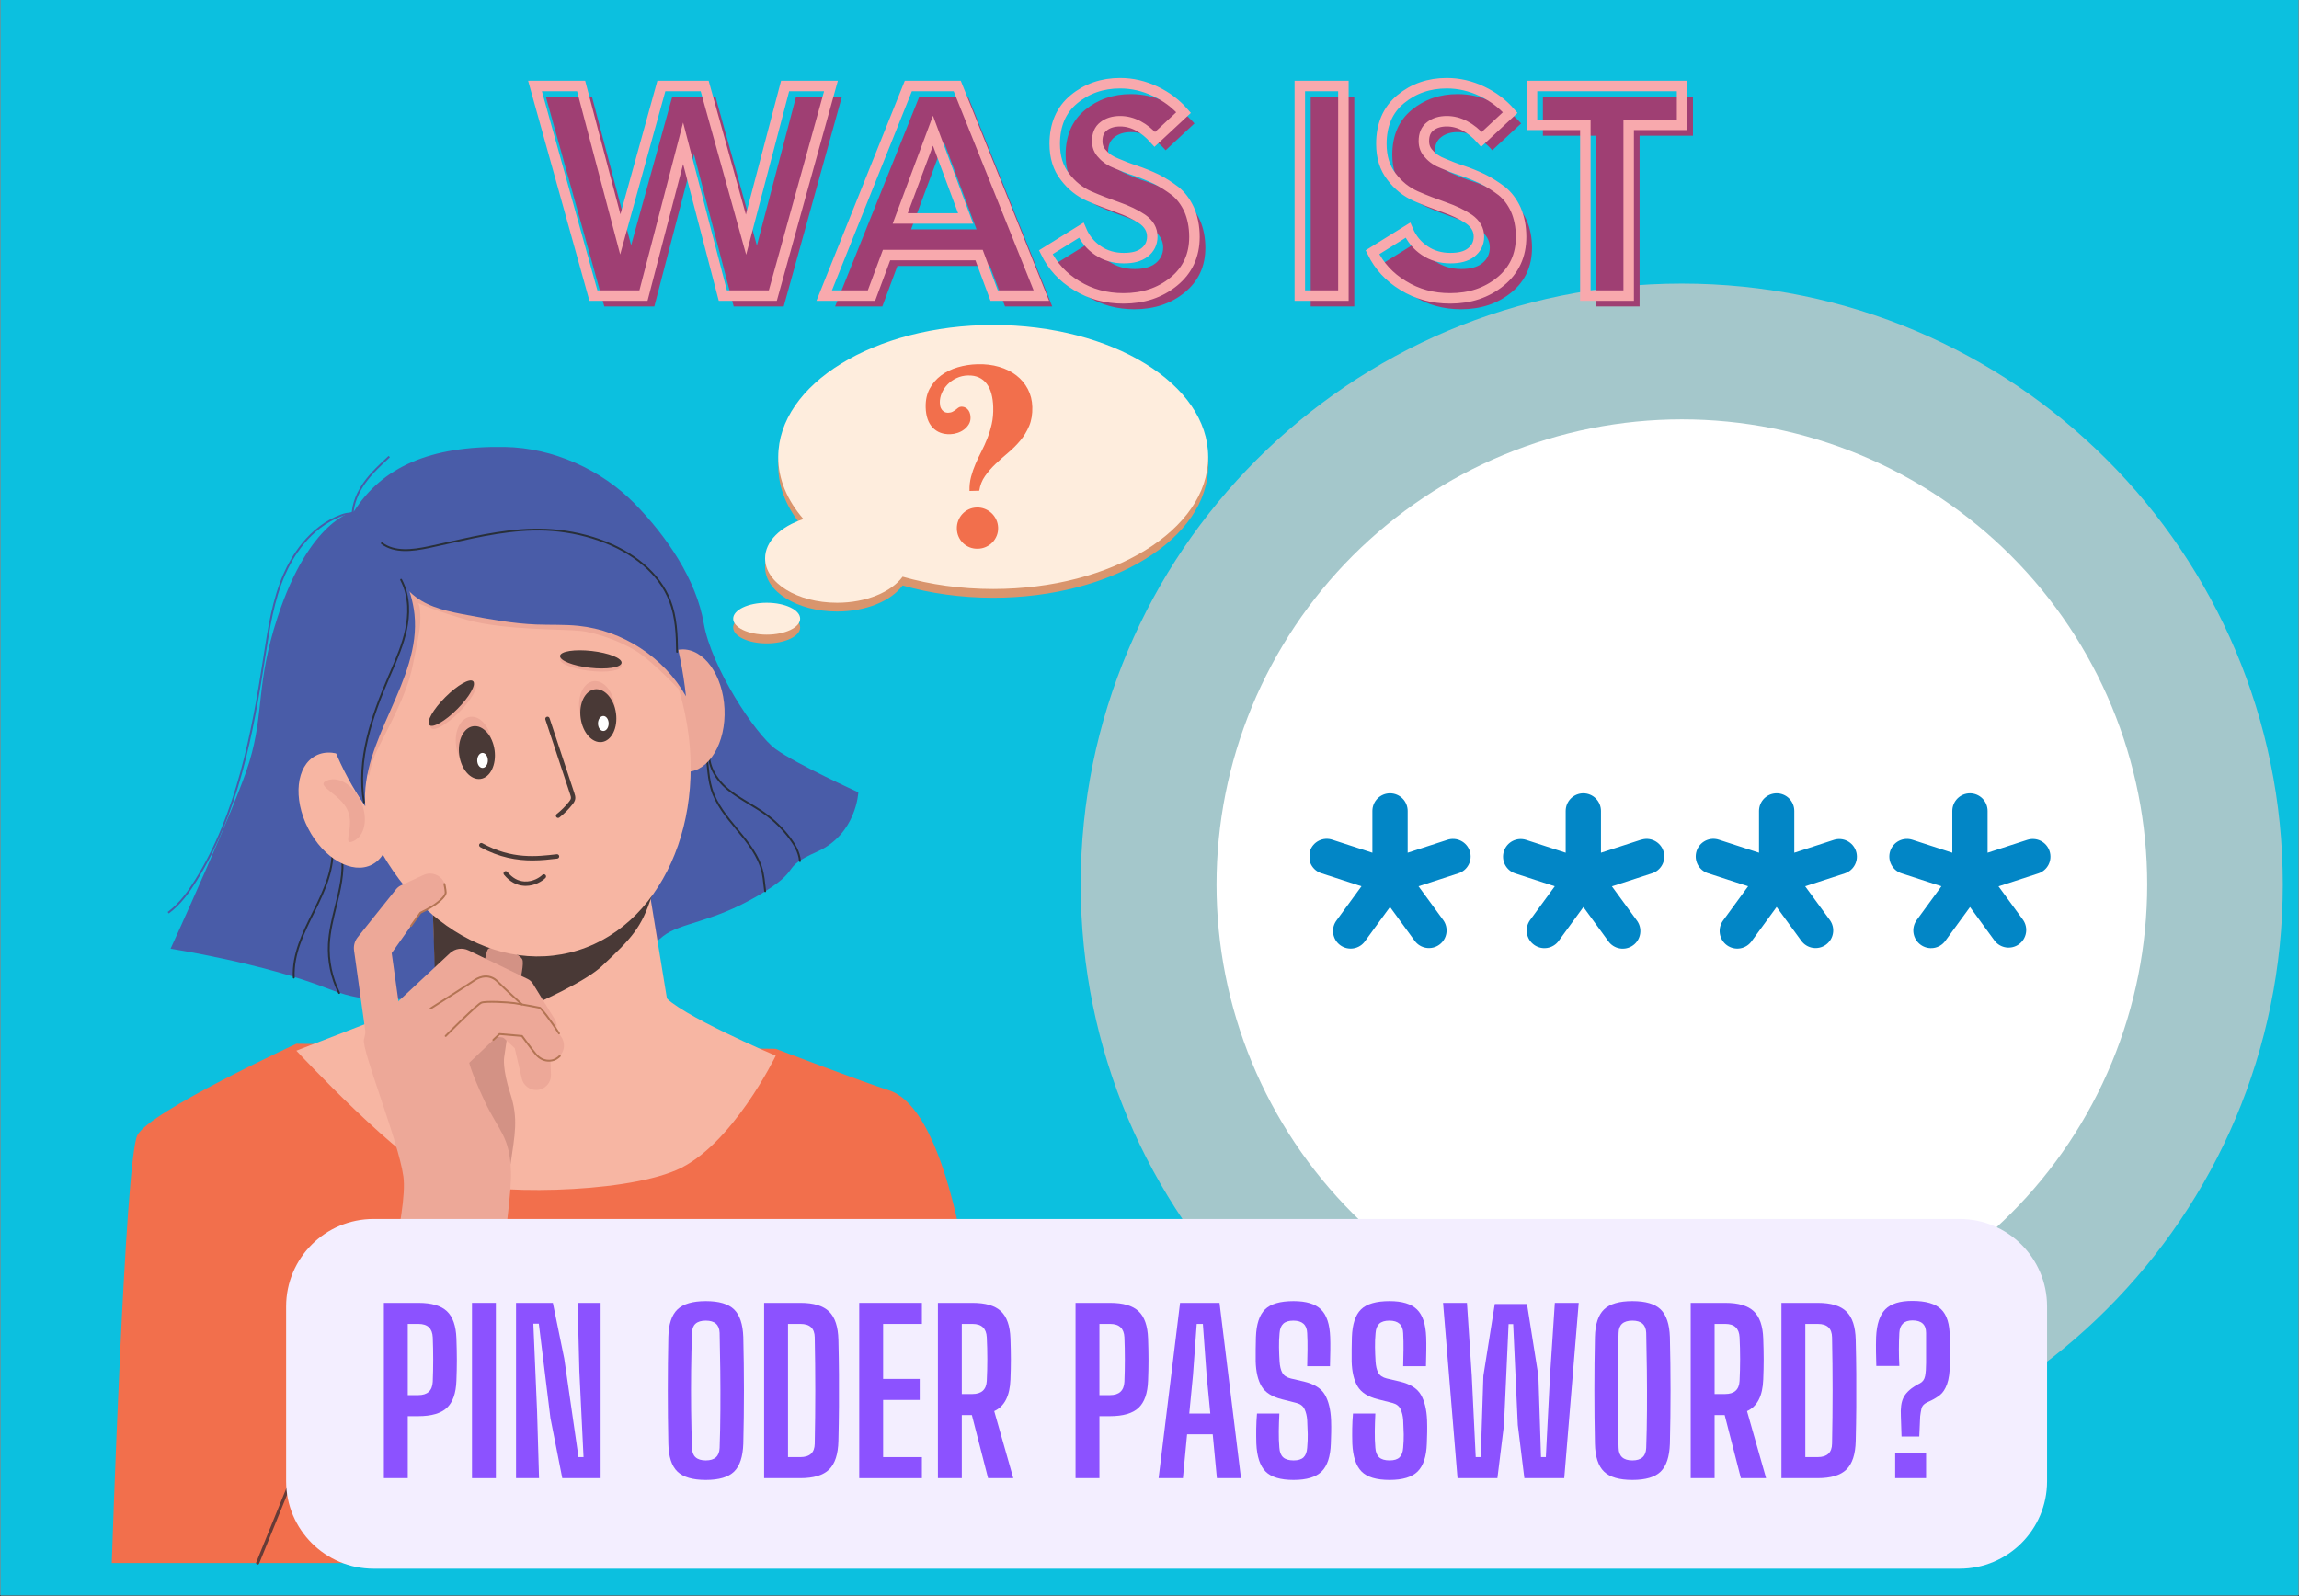 <svg xmlns="http://www.w3.org/2000/svg" xmlns:xlink="http://www.w3.org/1999/xlink" width="4032" zoomAndPan="magnify" viewBox="0 0 3024 2100" height="2800" preserveAspectRatio="xMidYMid meet" version="1.0"><rect x="0" y="0" width="3024" height="2100" fill="#333333" stroke="none"/><defs><g/><clipPath id="f4c2db7236"><path d="M 0.719 0 L 3023.281 0 L 3023.281 2099 L 0.719 2099 Z M 0.719 0 " clip-rule="nonzero"/></clipPath><clipPath id="51e0266368"><path d="M 1421.52 373.113 L 3002.68 373.113 L 3002.68 1954.27 L 1421.52 1954.27 Z M 1421.52 373.113 " clip-rule="nonzero"/></clipPath><clipPath id="393140d215"><path d="M 2212.098 373.113 C 1775.473 373.113 1421.52 727.066 1421.52 1163.691 C 1421.52 1600.316 1775.473 1954.27 2212.098 1954.27 C 2648.723 1954.27 3002.68 1600.316 3002.68 1163.691 C 3002.68 727.066 2648.723 373.113 2212.098 373.113 Z M 2212.098 373.113 " clip-rule="nonzero"/></clipPath><clipPath id="0805c089b2"><path d="M 1006 439 L 1589.199 439 L 1589.199 805 L 1006 805 Z M 1006 439 " clip-rule="nonzero"/></clipPath><clipPath id="933d04e770"><path d="M 146.984 1373 L 1307 1373 L 1307 2057 L 146.984 2057 Z M 146.984 1373 " clip-rule="nonzero"/></clipPath><clipPath id="fd497cd605"><path d="M 470 1725 L 669 1725 L 669 2058.551 L 470 2058.551 Z M 470 1725 " clip-rule="nonzero"/></clipPath><clipPath id="65b37bc9d6"><path d="M 336 1725 L 475 1725 L 475 2058.551 L 336 2058.551 Z M 336 1725 " clip-rule="nonzero"/></clipPath><clipPath id="9657d87283"><path d="M 1116 1770.047 L 1132 1770.047 L 1132 2058.551 L 1116 2058.551 Z M 1116 1770.047 " clip-rule="nonzero"/></clipPath><clipPath id="4b29c31a08"><path d="M 1006 427.547 L 1589.199 427.547 L 1589.199 794 L 1006 794 Z M 1006 427.547 " clip-rule="nonzero"/></clipPath><clipPath id="07b11ca481"><path d="M 1600.152 551.746 L 2824.32 551.746 L 2824.32 1775.914 L 1600.152 1775.914 Z M 1600.152 551.746 " clip-rule="nonzero"/></clipPath><clipPath id="d9db04510b"><path d="M 1722.527 1043 L 1935 1043 L 1935 1249 L 1722.527 1249 Z M 1722.527 1043 " clip-rule="nonzero"/></clipPath></defs><g clip-path="url(#f4c2db7236)"><path fill="#ffffff" d="M 0.719 0 L 3023.281 0 L 3023.281 2099 L 0.719 2099 Z M 0.719 0 " fill-opacity="1" fill-rule="nonzero"/><path fill="#0cc0df" d="M 0.719 0 L 3023.281 0 L 3023.281 2099 L 0.719 2099 Z M 0.719 0 " fill-opacity="1" fill-rule="nonzero"/></g><g clip-path="url(#51e0266368)"><g clip-path="url(#393140d215)"><path fill="#a4c7cb" d="M 1421.52 373.113 L 3002.68 373.113 L 3002.68 1954.27 L 1421.52 1954.27 Z M 1421.52 373.113 " fill-opacity="1" fill-rule="nonzero"/></g></g><g clip-path="url(#0805c089b2)"><path fill="#d9956d" d="M 1306.43 439.086 C 1150.262 439.086 1023.66 516.836 1023.66 612.762 C 1023.66 642.285 1035.668 670.086 1056.824 694.418 C 1026.824 704.227 1006.371 723.684 1006.371 746.102 C 1006.371 778.375 1048.766 804.547 1101.043 804.547 C 1139.348 804.547 1172.348 790.496 1187.242 770.289 C 1223.469 780.652 1263.844 786.434 1306.43 786.434 C 1462.598 786.434 1589.184 708.684 1589.184 612.762 C 1589.184 516.836 1462.598 439.086 1306.43 439.086 " fill-opacity="1" fill-rule="nonzero"/></g><path fill="#d9956d" d="M 1052.48 825.535 C 1052.48 837.129 1032.762 846.523 1008.441 846.523 C 984.109 846.523 964.391 837.129 964.391 825.535 C 964.391 813.941 984.109 804.547 1008.441 804.547 C 1032.762 804.547 1052.48 813.941 1052.48 825.535 " fill-opacity="1" fill-rule="nonzero"/><path fill="#495ca8" d="M 465.551 672.852 C 502.598 614.406 565.984 586.426 663.934 588.07 C 728.18 589.148 791.523 618.52 834.344 662.145 C 877.148 705.766 915.824 762.566 925.711 820.188 C 935.582 877.809 993.207 965.879 1020.371 985.637 C 1047.531 1005.379 1129.027 1042.422 1129.027 1042.422 C 1129.027 1042.422 1126.559 1097.574 1074.703 1120.621 C 1022.836 1143.668 1059.062 1142.02 997.32 1178.242 C 935.582 1214.449 895.246 1213.625 872.199 1231.738 C 849.152 1249.848 810.652 1298.395 761.074 1298.406 C 550.688 1298.484 517.406 1334.629 431.797 1300.875 C 346.188 1267.137 224.367 1248.203 224.367 1248.203 C 224.367 1248.203 310.84 1059.566 328.09 1002.086 C 347.832 936.238 336.316 900.031 365.121 811.949 C 407.363 682.836 465.551 672.852 465.551 672.852 " fill-opacity="1" fill-rule="nonzero"/><path fill="#282f39" d="M 386.41 1287.43 C 385.754 1287.43 385.215 1286.918 385.176 1286.262 C 383.543 1255.348 397.836 1226.66 411.656 1198.922 C 426.039 1170.066 438.715 1141.727 435.758 1112.473 C 435.691 1111.789 436.18 1111.188 436.863 1111.121 C 437.531 1111.043 438.148 1111.547 438.211 1112.227 C 441.23 1142.137 428.43 1170.824 413.867 1200.027 C 400.188 1227.484 386.051 1255.863 387.645 1286.133 C 387.668 1286.812 387.156 1287.391 386.473 1287.418 C 386.449 1287.43 386.422 1287.43 386.41 1287.43 " fill-opacity="1" fill-rule="nonzero"/><path fill="#282f39" d="M 446.078 1307.676 C 445.629 1307.676 445.191 1307.43 444.973 1306.992 C 434.871 1286.824 430.164 1264.254 431.359 1241.738 C 432.246 1225.078 436.359 1208.5 440.344 1192.457 C 445.758 1170.645 451.363 1148.086 448.586 1125.695 C 448.508 1125.016 448.984 1124.398 449.664 1124.32 C 450.332 1124.23 450.949 1124.719 451.039 1125.391 C 453.867 1148.242 448.211 1171.02 442.75 1193.047 C 438.789 1208.973 434.703 1225.453 433.828 1241.867 C 432.645 1263.961 437.273 1286.105 447.184 1305.887 C 447.492 1306.504 447.234 1307.25 446.633 1307.547 C 446.453 1307.637 446.27 1307.676 446.078 1307.676 " fill-opacity="1" fill-rule="nonzero"/><path fill="#282f39" d="M 1006.449 1173.793 C 1005.844 1173.793 1005.316 1173.355 1005.227 1172.742 C 1004.766 1169.668 1004.43 1166.531 1004.109 1163.5 C 1003.57 1158.562 1003.016 1153.461 1001.949 1148.562 C 997.18 1126.711 982.359 1108.758 968.016 1091.379 C 954.66 1075.195 940.84 1058.473 934.734 1038.348 C 931.789 1028.695 930.738 1018.512 929.723 1008.656 C 929.488 1006.418 929.258 1004.184 929 1001.945 C 927.422 987.988 924.938 973.988 921.648 960.328 C 921.48 959.672 921.895 959.004 922.562 958.836 C 923.23 958.68 923.898 959.094 924.051 959.75 C 927.367 973.516 929.863 987.613 931.457 1001.664 C 931.715 1003.914 931.945 1006.16 932.176 1008.41 C 933.18 1018.141 934.219 1028.203 937.098 1037.625 C 943.062 1057.277 956.715 1073.82 969.918 1089.812 C 984.441 1107.406 999.469 1125.605 1004.367 1148.051 C 1005.457 1153.062 1006.023 1158.242 1006.562 1163.242 C 1006.887 1166.238 1007.219 1169.348 1007.668 1172.379 C 1007.758 1173.047 1007.297 1173.68 1006.629 1173.781 C 1006.562 1173.793 1006.5 1173.793 1006.449 1173.793 " fill-opacity="1" fill-rule="nonzero"/><path fill="#282f39" d="M 1052.184 1134.168 C 1051.543 1134.168 1051 1133.668 1050.961 1133.012 C 1050.191 1121.328 1043.34 1110.84 1038.25 1103.977 C 1028.816 1091.262 1017.492 1080.156 1004.598 1070.98 C 998.145 1066.379 991.215 1062.227 984.508 1058.203 C 975.008 1052.512 965.199 1046.637 956.535 1039.398 C 939.055 1024.824 929.773 1005.941 931.688 988.898 C 931.754 988.219 932.371 987.73 933.039 987.809 C 933.719 987.883 934.207 988.5 934.129 989.184 C 932.316 1005.391 941.289 1023.461 958.117 1037.512 C 966.641 1044.605 976.355 1050.441 985.766 1056.082 C 992.516 1060.133 999.496 1064.324 1006.023 1068.961 C 1019.137 1078.293 1030.641 1089.578 1040.23 1102.496 C 1045.512 1109.617 1052.621 1120.516 1053.418 1132.855 C 1053.469 1133.539 1052.957 1134.129 1052.273 1134.168 C 1052.25 1134.168 1052.223 1134.168 1052.184 1134.168 " fill-opacity="1" fill-rule="nonzero"/><g clip-path="url(#933d04e770)"><path fill="#f26f4c" d="M 389.816 1373.316 C 389.816 1373.316 197.195 1462.211 180.738 1493.48 C 164.273 1524.766 146.984 2056.492 146.984 2056.492 L 1306.02 2056.492 C 1306.02 2056.492 1296.133 1473.727 1168.543 1434.227 C 1137.871 1424.73 1020.371 1379.898 1020.371 1379.898 L 389.816 1373.316 " fill-opacity="1" fill-rule="nonzero"/></g><path fill="#f7b6a3" d="M 873.02 1309.113 C 890.309 1333.805 1020.371 1388.957 1020.371 1388.957 C 1020.371 1388.957 962.742 1508.301 889.488 1539.586 C 816.219 1570.859 643.352 1572.504 586.562 1552.746 C 529.762 1533.004 389.816 1382.363 389.816 1382.363 L 579.145 1309.113 L 873.02 1309.113 " fill-opacity="1" fill-rule="nonzero"/><path fill="#f7b6a3" d="M 906.582 1493.148 L 583.258 1532.168 L 566.176 1125.082 L 839.137 1080.48 L 906.582 1493.148 " fill-opacity="1" fill-rule="nonzero"/><path fill="#493936" d="M 857.391 1178.242 C 843.918 1220.746 831.039 1234.203 791.523 1271.246 C 750.75 1309.473 575.031 1373.316 575.031 1373.316 L 569.492 1204.039 L 857.391 1178.242 " fill-opacity="1" fill-rule="nonzero"/><path fill="#d39285" d="M 671.57 1531.746 C 677.109 1492.66 682.043 1472.082 671.352 1439.164 C 660.641 1406.246 663.109 1391.426 663.109 1391.426 L 670.27 1342.598 C 670.27 1342.598 691.93 1272.07 686.98 1262.188 C 682.043 1252.316 645.836 1242.445 641.707 1249.023 C 637.594 1255.605 630.191 1307.469 630.191 1307.469 L 579.145 1404.59 L 669.703 1529.703 L 671.57 1531.746 " fill-opacity="1" fill-rule="nonzero"/><path fill="#eda898" d="M 953 932.602 C 955.031 977.102 933.023 1014.258 903.859 1015.582 C 874.691 1016.918 849.406 981.922 847.375 937.41 C 845.344 892.91 867.352 855.766 896.52 854.43 C 925.684 853.105 950.969 888.105 953 932.602 " fill-opacity="1" fill-rule="nonzero"/><path fill="#f7b6a3" d="M 898.047 925.816 C 935.453 1077.176 869.176 1223.77 750.004 1253.203 C 630.848 1282.648 503.922 1183.809 466.516 1032.434 C 429.109 881.062 495.387 734.48 614.547 705.035 C 733.719 675.602 860.641 774.441 898.047 925.816 " fill-opacity="1" fill-rule="nonzero"/><path fill="#eda898" d="M 482.02 1060.531 C 482.02 1060.531 481.195 1018.551 495.184 988.926 C 509.18 959.285 534.695 916.484 542.934 875.328 C 551.164 834.172 553.629 825.125 552.809 807.012 C 552.141 792.449 548.695 793.016 548.695 793.016 C 548.695 793.016 578.953 805.973 616.191 816.074 C 664.754 829.234 741.316 827.59 763.539 830.059 C 785.766 832.527 821.988 845.703 842.57 860.52 C 863.148 875.328 892.777 906.715 892.777 906.715 L 859.859 793.016 L 677.109 765.035 L 482.02 738.699 L 437.57 893.438 C 437.57 893.438 452.379 995.508 452.379 997.152 C 452.379 998.797 482.02 1060.531 482.02 1060.531 " fill-opacity="1" fill-rule="nonzero"/><path fill="#f7b6a3" d="M 499.41 1041.738 C 519.758 1081.367 515.195 1124.309 489.219 1137.637 C 463.25 1150.98 425.691 1129.656 405.355 1090.031 C 385.008 1050.391 389.57 1007.461 415.535 994.117 C 441.516 980.789 479.062 1002.113 499.41 1041.738 " fill-opacity="1" fill-rule="nonzero"/><path fill="#eda898" d="M 496.004 1738.773 C 496.004 1738.773 537.164 1594.727 530.582 1547.812 C 524 1500.898 475.426 1381.543 478.727 1367.559 C 482.02 1353.559 483.254 1348.215 483.254 1348.215 L 616.602 1395.949 C 616.602 1395.949 618.66 1408.715 637.594 1449.035 C 656.527 1489.367 670.527 1494.305 672.172 1542.055 C 673.816 1589.789 636.773 1809.57 636.773 1809.57 L 496.004 1738.773 " fill-opacity="1" fill-rule="nonzero"/><path fill="#eda898" d="M 481.43 1363.086 L 465.785 1251.145 L 465.695 1250.477 C 464.793 1244.074 466.723 1237.867 470.438 1233.176 L 520.016 1171.184 L 520.969 1169.988 C 522.766 1167.742 525.066 1165.992 527.523 1164.848 L 556.961 1151.262 C 567.309 1146.48 579.57 1150.992 584.352 1161.34 C 588.863 1171.133 584.996 1182.664 575.816 1187.934 L 547.641 1203.973 L 555.148 1197.637 L 509.23 1262.406 L 513.887 1244.438 L 529.527 1356.375 C 531.379 1369.652 522.113 1381.926 508.832 1383.777 C 495.555 1385.641 483.277 1376.375 481.43 1363.086 " fill-opacity="1" fill-rule="nonzero"/><path fill="#eda898" d="M 490.246 1348.855 L 591.562 1254.332 L 591.848 1254.062 C 598.621 1247.754 608.363 1246.594 616.23 1250.375 L 692.777 1287.418 L 694.062 1288.047 C 697.031 1289.473 699.371 1291.66 700.965 1294.281 L 729.734 1341.145 C 734.863 1349.484 732.242 1360.426 723.898 1365.551 C 716.312 1370.207 706.598 1368.469 701.043 1361.863 L 665.605 1319.82 L 673.781 1326.684 L 597.219 1289.652 L 621.887 1285.695 L 524 1383.766 C 514.527 1393.266 499.152 1393.277 489.656 1383.805 C 480.156 1374.332 480.141 1358.957 489.617 1349.461 C 489.797 1349.281 490.066 1349.035 490.246 1348.855 " fill-opacity="1" fill-rule="nonzero"/><path fill="#eda898" d="M 525.684 1357.25 L 624.109 1289.602 L 624.25 1289.512 C 633.816 1282.945 646.426 1284.164 654.562 1291.762 L 715.48 1348.559 L 717.008 1349.973 C 720.812 1353.523 722.832 1358.344 723 1363.16 L 724.695 1414.008 C 725.043 1424.742 716.637 1433.727 705.902 1434.074 C 696.469 1434.395 688.383 1427.902 686.324 1419.035 L 674.848 1369.473 L 682.367 1384.074 L 621.449 1327.277 L 651.902 1329.434 L 554.414 1398.43 C 543.09 1406.438 527.422 1403.766 519.414 1392.441 C 511.402 1381.129 514.09 1365.461 525.402 1357.441 C 525.465 1357.402 525.633 1357.289 525.684 1357.25 " fill-opacity="1" fill-rule="nonzero"/><path fill="#eda898" d="M 563.398 1384.703 L 629.266 1322.148 C 634.613 1317.07 641.848 1315.012 648.637 1315.914 L 702.137 1323.328 L 704.012 1323.586 C 709.68 1324.371 714.477 1327.648 717.395 1332.094 L 738.539 1364.68 C 744.566 1373.984 741.922 1386.414 732.625 1392.453 C 724.336 1397.828 713.578 1396.309 707.059 1389.355 L 680.465 1361.027 L 695.707 1369.793 L 642.195 1362.391 L 661.582 1356.168 L 595.715 1418.727 C 586.332 1427.648 571.473 1427.262 562.551 1417.867 C 553.629 1408.469 554.016 1393.625 563.398 1384.703 " fill-opacity="1" fill-rule="nonzero"/><path fill="#495ca8" d="M 508.484 713.879 C 524.914 743.633 541.676 774.418 545.199 808.223 C 554.312 895.699 473.613 973.168 480.438 1060.852 C 447.711 1013.141 424.086 958.219 418.801 900.609 C 413.52 843.004 427.684 782.629 463.469 737.168 C 475.684 721.652 493.574 706.871 513.012 710.422 L 508.484 713.879 " fill-opacity="1" fill-rule="nonzero"/><path fill="#495ca8" d="M 502.832 718.543 C 513.551 743.273 525.211 769.094 546.727 785.316 C 566.125 799.945 590.945 804.789 614.816 809.25 C 644.82 814.84 674.949 820.445 705.441 821.664 C 723.938 822.398 742.523 821.512 760.945 823.426 C 819.176 829.441 873.562 865.098 902.289 916.098 C 895.477 850.496 875.066 787.051 850.887 725.691 C 841.141 700.934 827.223 681.113 806.344 664.625 C 792.516 653.688 778.246 641.875 761.422 636.617 C 741.328 630.332 720.812 624.855 699.809 623.34 C 648.598 619.637 598.789 639.637 552.668 662.207 C 530.801 672.914 506.699 687.695 503.191 711.797 L 502.832 718.543 " fill-opacity="1" fill-rule="nonzero"/><g clip-path="url(#fd497cd605)"><path fill="#653b37" d="M 593.223 2058.551 C 593.027 2058.551 592.809 2058.523 592.617 2058.461 C 591.523 2058.125 590.922 2056.969 591.27 2055.879 L 663.508 1824.211 L 471.633 1729.508 C 470.617 1729.004 470.207 1727.77 470.707 1726.754 C 471.207 1725.727 472.441 1725.316 473.457 1725.816 L 666.902 1821.293 C 667.816 1821.742 668.266 1822.781 667.957 1823.758 L 595.188 2057.109 C 594.918 2057.984 594.094 2058.551 593.223 2058.551 " fill-opacity="1" fill-rule="nonzero"/></g><g clip-path="url(#65b37bc9d6)"><path fill="#653b37" d="M 338.875 2058.551 C 338.617 2058.551 338.359 2058.5 338.102 2058.395 C 337.047 2057.973 336.547 2056.777 336.973 2055.723 L 470.645 1726.883 C 471.066 1725.832 472.277 1725.328 473.328 1725.754 C 474.371 1726.191 474.887 1727.387 474.461 1728.438 L 340.789 2057.266 C 340.453 2058.062 339.684 2058.551 338.875 2058.551 " fill-opacity="1" fill-rule="nonzero"/></g><g clip-path="url(#9657d87283)"><path fill="#653b37" d="M 1129.027 2058.551 C 1127.934 2058.551 1127.008 2057.676 1126.969 2056.57 L 1116.688 1772.18 C 1116.637 1771.047 1117.535 1770.098 1118.668 1770.047 C 1119.785 1770.086 1120.75 1770.906 1120.801 1772.039 L 1131.082 2056.418 C 1131.121 2057.547 1130.25 2058.512 1129.105 2058.551 C 1129.078 2058.551 1129.051 2058.551 1129.027 2058.551 " fill-opacity="1" fill-rule="nonzero"/></g><path fill="#653b37" d="M 414.379 1872.809 C 413.184 1872.781 412.297 1871.832 412.324 1870.699 L 415.344 1763 C 415.371 1761.859 416.32 1761.023 417.453 1760.996 C 418.598 1761.035 419.484 1761.973 419.457 1763.117 L 416.438 1870.816 C 416.41 1871.922 415.5 1872.809 414.379 1872.809 " fill-opacity="1" fill-rule="nonzero"/><path fill="#495ca8" d="M 222.004 1201.906 L 220.535 1199.914 C 236.27 1188.254 247.531 1172.086 256.477 1157.816 C 311.07 1070.633 330.891 964.93 346.523 864.133 L 347.023 860.934 C 352.5 825.535 358.168 788.941 372.629 755.691 C 382.426 733.121 405.344 692.887 448.637 676.859 C 456.926 673.801 463.176 673.738 467.727 676.691 L 466.387 678.762 C 462.531 676.27 457.004 676.41 449.496 679.188 C 407.066 694.879 384.547 734.469 374.891 756.668 C 360.559 789.637 354.914 826.074 349.465 861.305 L 348.965 864.504 C 333.293 965.559 313.41 1071.547 258.559 1159.129 C 249.496 1173.59 238.07 1190.004 222.004 1201.906 " fill-opacity="1" fill-rule="nonzero"/><path fill="#495ca8" d="M 462.48 680.371 C 462.07 661.707 470.746 645.371 478.098 634.945 C 487.457 621.68 499.516 610.574 511.184 599.832 L 512.855 601.645 C 501.289 612.297 489.32 623.312 480.117 636.371 C 472.984 646.488 464.551 662.324 464.949 680.316 L 462.48 680.371 " fill-opacity="1" fill-rule="nonzero"/><path fill="#282f39" d="M 478.781 1056.816 C 478.188 1056.816 477.66 1056.379 477.57 1055.773 C 468.059 999.207 487.699 942.719 510.363 890.098 L 512.844 884.375 C 520.734 866.137 528.898 847.297 533 827.656 C 536.574 810.547 538.348 785.496 526.52 763.391 C 526.199 762.797 526.43 762.039 527.023 761.73 C 527.625 761.395 528.371 761.629 528.691 762.23 C 540.867 784.996 539.066 810.648 535.402 828.156 C 531.266 848.039 523.051 867.012 515.105 885.355 L 512.625 891.074 C 490.129 943.348 470.59 999.438 480 1055.375 C 480.117 1056.047 479.652 1056.676 478.984 1056.789 C 478.922 1056.805 478.844 1056.816 478.781 1056.816 " fill-opacity="1" fill-rule="nonzero"/><path fill="#282f39" d="M 890.605 858.812 C 889.926 858.812 889.371 858.258 889.371 857.59 C 889.152 835.418 888.254 811.973 879.898 790.484 C 866.426 755.793 832.543 726.91 786.949 711.23 C 764.699 703.582 741.484 699.199 717.973 698.195 C 674.988 696.371 631.977 706.012 590.367 715.332 C 581.934 717.219 573.219 719.172 564.645 721 C 542.023 725.805 518.73 728.504 501.559 715.793 C 501.004 715.383 500.891 714.609 501.301 714.07 C 501.711 713.52 502.484 713.402 503.023 713.812 C 519.414 725.945 542.074 723.273 564.133 718.582 C 572.691 716.758 581.41 714.805 589.828 712.914 C 631.59 703.555 674.77 693.879 718.074 695.73 C 741.828 696.746 765.277 701.164 787.758 708.902 C 834.035 724.816 868.457 754.223 882.211 789.582 C 890.707 811.461 891.621 835.16 891.84 857.566 C 891.84 858.246 891.301 858.797 890.617 858.812 C 890.617 858.812 890.605 858.812 890.605 858.812 " fill-opacity="1" fill-rule="nonzero"/><path fill="#eda898" d="M 808.609 927.73 C 811.203 946.871 802.914 963.809 790.07 965.559 C 777.23 967.305 764.711 953.191 762.113 934.055 C 759.504 914.902 767.809 897.977 780.637 896.227 C 793.48 894.48 806 908.594 808.609 927.73 " fill-opacity="1" fill-rule="nonzero"/><path fill="#493936" d="M 810.254 938.438 C 812.852 957.578 804.559 974.516 791.719 976.254 C 778.875 978 766.355 963.898 763.758 944.75 C 761.148 925.609 769.453 908.684 782.281 906.934 C 795.125 905.188 807.645 919.285 810.254 938.438 " fill-opacity="1" fill-rule="nonzero"/><path fill="#eda898" d="M 646.438 974.645 C 649.035 993.797 640.742 1010.723 627.902 1012.473 C 615.062 1014.219 602.539 1000.121 599.945 980.969 C 597.336 961.832 605.641 944.891 618.48 943.141 C 631.32 941.406 643.828 955.508 646.438 974.645 " fill-opacity="1" fill-rule="nonzero"/><path fill="#eda898" d="M 474.82 1054.812 C 484.5 1076.805 480.039 1100.016 464.562 1106.816 C 449.098 1113.629 467.004 1088.293 457.324 1066.289 C 447.633 1044.297 414.02 1033.977 429.484 1027.164 C 444.949 1020.352 465.129 1032.82 474.82 1054.812 " fill-opacity="1" fill-rule="nonzero"/><path fill="#493936" d="M 650.551 986.996 C 653.16 1006.137 644.855 1023.078 632.016 1024.824 C 619.188 1026.559 606.668 1012.461 604.059 993.32 C 601.461 974.168 609.754 957.242 622.594 955.492 C 635.434 953.746 647.957 967.848 650.551 986.996 " fill-opacity="1" fill-rule="nonzero"/><path fill="#eda898" d="M 624.844 900.441 C 629.176 904.773 619.793 921.188 603.891 937.102 C 587.977 953.012 571.551 962.395 567.219 958.051 C 562.871 953.719 572.258 937.305 588.168 921.395 C 604.082 905.48 620.5 896.098 624.844 900.441 " fill-opacity="1" fill-rule="nonzero"/><path fill="#493936" d="M 622.375 896.316 C 626.707 900.66 617.324 917.074 601.41 932.988 C 585.508 948.898 569.082 958.281 564.75 953.938 C 560.406 949.605 569.789 933.18 585.703 917.281 C 601.617 901.355 618.031 891.984 622.375 896.316 " fill-opacity="1" fill-rule="nonzero"/><path fill="#eda898" d="M 817.605 876.227 C 816.926 882.332 798.234 885.211 775.867 882.668 C 753.516 880.137 735.941 873.129 736.637 867.023 C 737.332 860.934 756.02 858.055 778.375 860.586 C 800.742 863.129 818.301 870.137 817.605 876.227 " fill-opacity="1" fill-rule="nonzero"/><path fill="#493936" d="M 817.605 872.113 C 816.926 878.207 798.234 881.098 775.867 878.555 C 753.516 876.008 735.941 869.004 736.637 862.91 C 737.332 856.82 756.02 853.941 778.375 856.473 C 800.742 859.016 818.301 866.023 817.605 872.113 " fill-opacity="1" fill-rule="nonzero"/><path fill="#493936" d="M 700.363 1132.074 C 680.18 1132.074 656.941 1128.473 631.668 1114.504 C 630.281 1113.73 629.777 1111.969 630.551 1110.582 C 631.32 1109.195 633.07 1108.691 634.457 1109.449 C 673.199 1130.891 705.992 1127.035 732.332 1123.938 C 733.91 1123.742 735.352 1124.875 735.531 1126.457 C 735.723 1128.035 734.594 1129.465 733.012 1129.656 C 723.383 1130.789 712.418 1132.074 700.363 1132.074 " fill-opacity="1" fill-rule="nonzero"/><path fill="#493936" d="M 691.441 1165.543 C 690.887 1165.543 690.309 1165.531 689.73 1165.492 C 679.539 1165.004 670.527 1160.066 662.941 1150.84 C 661.941 1149.617 662.109 1147.805 663.34 1146.789 C 664.574 1145.773 666.387 1145.953 667.402 1147.188 C 673.895 1155.105 681.504 1159.32 690.016 1159.746 C 701.109 1160.285 710.117 1154.32 713.344 1151.094 C 714.477 1149.977 716.301 1149.977 717.418 1151.094 C 718.551 1152.215 718.551 1154.039 717.418 1155.168 C 713.473 1159.129 703.719 1165.543 691.441 1165.543 " fill-opacity="1" fill-rule="nonzero"/><path fill="#ffffff" d="M 641.707 1000.441 C 641.707 1005.906 638.586 1010.324 634.715 1010.324 C 630.848 1010.324 627.723 1005.906 627.723 1000.441 C 627.723 994.992 630.848 990.57 634.715 990.57 C 638.586 990.57 641.707 994.992 641.707 1000.441 " fill-opacity="1" fill-rule="nonzero"/><path fill="#ffffff" d="M 800.586 951.883 C 800.586 957.332 797.449 961.766 793.582 961.766 C 789.727 961.766 786.59 957.332 786.59 951.883 C 786.59 946.434 789.727 942.012 793.582 942.012 C 797.449 942.012 800.586 946.434 800.586 951.883 " fill-opacity="1" fill-rule="nonzero"/><path fill="#493936" d="M 734.066 1076.137 C 733.203 1076.137 732.355 1075.75 731.789 1075.031 C 730.801 1073.77 731.031 1071.969 732.277 1070.98 C 738.309 1066.25 743.758 1060.801 748.488 1054.773 C 749.605 1053.348 750.711 1051.844 750.93 1050.352 C 751.164 1048.859 750.582 1047.086 750.02 1045.379 L 717.383 946.715 C 716.879 945.199 717.703 943.566 719.207 943.078 C 720.711 942.578 722.355 943.387 722.844 944.902 L 755.48 1043.566 C 756.188 1045.699 757.062 1048.359 756.637 1051.211 C 756.199 1054.09 754.543 1056.391 753.027 1058.32 C 748.012 1064.723 742.227 1070.504 735.84 1075.52 C 735.312 1075.93 734.684 1076.137 734.066 1076.137 " fill-opacity="1" fill-rule="nonzero"/><path fill="#b37454" d="M 586.242 1364.242 C 585.934 1364.242 585.613 1364.125 585.367 1363.883 C 584.891 1363.406 584.879 1362.621 585.367 1362.145 C 589.582 1357.879 626.785 1320.398 632.605 1318.086 C 638.816 1315.617 668.906 1317.379 677.031 1318.598 C 685.051 1319.82 710.426 1324.719 710.684 1324.77 C 710.941 1324.82 711.172 1324.949 711.352 1325.141 C 722.82 1337.43 736.199 1358.805 736.328 1359.012 C 736.688 1359.59 736.508 1360.348 735.93 1360.719 C 735.352 1361.078 734.594 1360.898 734.234 1360.32 C 734.105 1360.117 721.059 1339.281 709.809 1327.121 C 706.559 1326.492 684.074 1322.172 676.66 1321.043 C 668.059 1319.742 638.879 1318.238 633.52 1320.375 C 629.469 1321.98 603.555 1347.273 587.117 1363.883 C 586.883 1364.125 586.562 1364.242 586.242 1364.242 " fill-opacity="1" fill-rule="nonzero"/><path fill="#b37454" d="M 566.395 1328.047 C 565.984 1328.047 565.586 1327.84 565.352 1327.469 C 564.98 1326.891 565.16 1326.133 565.727 1325.773 C 566.227 1325.449 615.191 1294.434 623.301 1288.754 C 631.914 1282.738 644.844 1280.039 655.348 1290.539 C 665.09 1300.285 687.047 1320.359 687.262 1320.555 C 687.766 1321.016 687.805 1321.801 687.34 1322.301 C 686.879 1322.801 686.094 1322.84 685.594 1322.379 C 685.375 1322.184 663.379 1302.07 653.598 1292.289 C 644.176 1282.867 632.504 1285.336 624.727 1290.785 C 616.566 1296.492 567.551 1327.547 567.051 1327.855 C 566.844 1327.98 566.613 1328.047 566.395 1328.047 " fill-opacity="1" fill-rule="nonzero"/><path fill="#b37454" d="M 721.945 1396.801 C 716.895 1396.801 710.004 1395.09 703.742 1387.699 C 699.141 1382.25 688.023 1367.094 685.914 1364.203 L 657.492 1361.746 L 649.793 1369.062 C 649.293 1369.523 648.508 1369.512 648.047 1369.023 C 647.57 1368.523 647.594 1367.738 648.082 1367.273 L 656.195 1359.574 C 656.453 1359.332 656.801 1359.215 657.145 1359.242 L 686.684 1361.801 C 687.031 1361.824 687.367 1362.004 687.57 1362.301 C 687.699 1362.48 700.695 1380.27 705.633 1386.094 C 715.066 1397.25 725.941 1394.102 728.023 1393.355 C 732.406 1391.801 735.43 1388.508 735.469 1388.469 C 735.918 1387.969 736.699 1387.93 737.203 1388.395 C 737.715 1388.844 737.742 1389.625 737.293 1390.129 C 737.152 1390.297 733.809 1393.906 728.859 1395.68 C 727.91 1396.016 725.352 1396.801 721.945 1396.801 " fill-opacity="1" fill-rule="nonzero"/><path fill="#b37454" d="M 540.582 1219.422 C 540.324 1219.422 540.07 1219.348 539.863 1219.191 C 539.312 1218.793 539.184 1218.023 539.582 1217.469 L 552.012 1200.195 C 552.125 1200.016 552.305 1199.875 552.5 1199.785 C 552.613 1199.73 564.121 1194.422 572.203 1188.574 C 581.742 1181.688 585.07 1176.609 585.008 1174.152 C 584.918 1170.605 583.312 1163.344 583.297 1163.281 C 583.145 1162.613 583.566 1161.957 584.238 1161.801 C 584.906 1161.66 585.559 1162.07 585.703 1162.742 C 585.777 1163.051 587.371 1170.312 587.477 1174.09 C 587.617 1179.629 578.875 1186.801 573.656 1190.582 C 566.008 1196.109 555.738 1201.004 553.824 1201.891 L 541.586 1218.91 C 541.34 1219.242 540.957 1219.422 540.582 1219.422 " fill-opacity="1" fill-rule="nonzero"/><g clip-path="url(#4b29c31a08)"><path fill="#feeddd" d="M 1306.43 427.559 C 1150.262 427.559 1023.66 505.32 1023.66 601.23 C 1023.66 630.754 1035.668 658.559 1056.824 682.902 C 1026.824 692.707 1006.371 712.168 1006.371 734.586 C 1006.371 766.859 1048.766 793.016 1101.043 793.016 C 1139.348 793.016 1172.348 778.969 1187.242 758.762 C 1223.469 769.121 1263.844 774.918 1306.43 774.918 C 1462.598 774.918 1589.184 697.156 1589.184 601.23 C 1589.184 505.32 1462.598 427.559 1306.43 427.559 " fill-opacity="1" fill-rule="nonzero"/></g><path fill="#feeddd" d="M 1052.48 814.004 C 1052.48 825.598 1032.762 834.996 1008.441 834.996 C 984.109 834.996 964.391 825.598 964.391 814.004 C 964.391 802.426 984.109 793.016 1008.441 793.016 C 1032.762 793.016 1052.48 802.426 1052.48 814.004 " fill-opacity="1" fill-rule="nonzero"/><path fill="#f26f4c" d="M 1258.609 695.715 C 1258.508 691.977 1259.113 688.414 1260.41 685.062 C 1261.707 681.707 1263.535 678.777 1265.875 676.242 C 1268.215 673.711 1270.988 671.68 1274.23 670.152 C 1277.441 668.609 1280.992 667.797 1284.832 667.684 C 1288.586 667.582 1292.137 668.211 1295.488 669.559 C 1298.859 670.922 1301.801 672.797 1304.32 675.188 C 1306.852 677.582 1308.898 680.422 1310.426 683.699 C 1311.957 686.977 1312.777 690.484 1312.883 694.238 C 1312.984 698.082 1312.367 701.668 1311.004 704.969 C 1309.656 708.273 1307.777 711.164 1305.375 713.633 C 1302.984 716.113 1300.145 718.094 1296.867 719.57 C 1293.586 721.051 1290.066 721.848 1286.324 721.949 C 1282.469 722.051 1278.895 721.461 1275.59 720.164 C 1272.289 718.852 1269.41 717.027 1266.93 714.688 C 1264.461 712.348 1262.469 709.57 1260.988 706.332 C 1259.512 703.105 1258.727 699.57 1258.609 695.715 Z M 1273.176 494.008 C 1267.816 494.152 1262.867 495.281 1258.328 497.391 C 1253.777 499.496 1249.832 502.25 1246.504 505.668 C 1243.16 509.074 1240.59 512.891 1238.777 517.121 C 1236.965 521.348 1236.117 525.602 1236.23 529.883 C 1236.32 532.992 1236.809 535.41 1237.723 537.156 C 1238.621 538.895 1239.676 540.203 1240.887 541.078 C 1242.082 541.965 1243.25 542.52 1244.383 542.75 C 1245.512 542.992 1246.348 543.098 1246.875 543.082 C 1249.344 543.02 1251.359 542.555 1252.957 541.723 C 1254.535 540.871 1255.926 539.973 1257.133 539.035 C 1258.34 538.098 1259.496 537.195 1260.59 536.359 C 1261.695 535.527 1263.047 535.09 1264.652 535.051 C 1265.836 535.012 1267.094 535.23 1268.457 535.668 C 1269.809 536.117 1271.078 536.875 1272.289 537.969 C 1273.496 539.059 1274.5 540.539 1275.309 542.391 C 1276.105 544.238 1276.543 546.504 1276.605 549.176 C 1276.711 552.504 1275.953 555.5 1274.371 558.16 C 1272.777 560.832 1270.695 563.133 1268.125 565.074 C 1265.566 567.027 1262.648 568.52 1259.422 569.574 C 1256.18 570.629 1253.008 571.195 1249.895 571.285 C 1240.27 571.539 1232.555 568.621 1226.77 562.516 C 1220.973 556.414 1217.914 547.57 1217.605 536.016 C 1217.348 526.707 1219.086 518.547 1222.801 511.527 C 1226.516 504.523 1231.555 498.664 1237.902 493.934 C 1244.254 489.203 1251.578 485.629 1259.859 483.199 C 1268.148 480.785 1276.734 479.445 1285.617 479.203 C 1295.902 478.918 1305.375 480.062 1314.078 482.609 C 1322.766 485.152 1330.312 488.883 1336.715 493.789 C 1343.113 498.699 1348.18 504.703 1351.906 511.773 C 1355.637 518.844 1357.613 526.723 1357.859 535.383 C 1358.117 544.922 1356.742 553.25 1353.719 560.41 C 1350.711 567.555 1346.777 574.008 1341.957 579.766 C 1337.137 585.523 1331.844 590.809 1326.082 595.629 C 1320.324 600.449 1314.809 605.359 1309.539 610.371 C 1304.27 615.395 1299.641 620.719 1295.684 626.336 C 1291.711 631.965 1289.18 638.379 1288.086 645.59 L 1275.246 645.934 C 1275.066 639.305 1275.746 633.07 1277.301 627.246 C 1278.855 621.426 1280.824 615.77 1283.188 610.293 C 1285.555 604.816 1288.137 599.367 1290.941 593.93 C 1293.73 588.508 1296.312 582.812 1298.664 576.848 C 1301.016 570.898 1302.957 564.547 1304.488 557.812 C 1306.02 551.078 1306.672 543.648 1306.441 535.512 C 1306.273 529.203 1305.504 523.457 1304.129 518.301 C 1302.754 513.148 1300.695 508.727 1297.984 505.051 C 1295.246 501.387 1291.828 498.586 1287.699 496.656 C 1283.574 494.742 1278.742 493.855 1273.176 494.008 " fill-opacity="1" fill-rule="nonzero"/><g clip-path="url(#07b11ca481)"><path fill="#ffffff" d="M 2824.32 1163.828 C 2824.32 1173.848 2824.074 1183.859 2823.582 1193.863 C 2823.094 1203.867 2822.355 1213.855 2821.375 1223.824 C 2820.391 1233.793 2819.164 1243.73 2817.695 1253.641 C 2816.227 1263.551 2814.516 1273.418 2812.559 1283.242 C 2810.605 1293.066 2808.41 1302.836 2805.977 1312.555 C 2803.543 1322.27 2800.871 1331.922 2797.965 1341.508 C 2795.059 1351.094 2791.914 1360.602 2788.539 1370.035 C 2785.168 1379.465 2781.562 1388.809 2777.73 1398.062 C 2773.895 1407.32 2769.836 1416.473 2765.555 1425.527 C 2761.27 1434.586 2756.77 1443.527 2752.047 1452.363 C 2747.324 1461.199 2742.391 1469.91 2737.238 1478.504 C 2732.09 1487.094 2726.73 1495.555 2721.168 1503.887 C 2715.602 1512.215 2709.836 1520.402 2703.867 1528.445 C 2697.898 1536.492 2691.738 1544.387 2685.383 1552.133 C 2679.031 1559.875 2672.488 1567.457 2665.762 1574.879 C 2659.035 1582.301 2652.129 1589.555 2645.047 1596.637 C 2637.961 1603.723 2630.711 1610.625 2623.289 1617.352 C 2615.867 1624.082 2608.281 1630.621 2600.539 1636.977 C 2592.797 1643.332 2584.902 1649.492 2576.855 1655.461 C 2568.809 1661.426 2560.621 1667.191 2552.293 1672.758 C 2543.965 1678.324 2535.504 1683.68 2526.91 1688.832 C 2518.32 1693.98 2509.605 1698.918 2500.77 1703.641 C 2491.938 1708.359 2482.992 1712.863 2473.938 1717.145 C 2464.883 1721.43 2455.727 1725.488 2446.473 1729.32 C 2437.215 1733.152 2427.875 1736.758 2418.441 1740.133 C 2409.012 1743.508 2399.5 1746.648 2389.914 1749.559 C 2380.328 1752.465 2370.68 1755.137 2360.961 1757.57 C 2351.246 1760.004 2341.473 1762.199 2331.648 1764.152 C 2321.824 1766.105 2311.957 1767.816 2302.047 1769.289 C 2292.141 1770.758 2282.199 1771.984 2272.23 1772.965 C 2262.262 1773.949 2252.277 1774.684 2242.27 1775.176 C 2232.266 1775.668 2222.254 1775.914 2212.238 1775.914 C 2202.219 1775.914 2192.207 1775.668 2182.203 1775.176 C 2172.199 1774.684 2162.211 1773.949 2152.242 1772.965 C 2142.273 1771.984 2132.336 1770.758 2122.426 1769.289 C 2112.516 1767.816 2102.652 1766.105 2092.824 1764.152 C 2083 1762.199 2073.23 1760.004 2063.512 1757.57 C 2053.797 1755.137 2044.145 1752.465 2034.559 1749.559 C 2024.973 1746.648 2015.465 1743.508 2006.031 1740.133 C 1996.602 1736.758 1987.258 1733.152 1978.004 1729.32 C 1968.75 1725.488 1959.594 1721.43 1950.539 1717.145 C 1941.48 1712.863 1932.539 1708.359 1923.703 1703.641 C 1914.867 1698.918 1906.156 1693.98 1897.562 1688.832 C 1888.973 1683.68 1880.512 1678.324 1872.184 1672.758 C 1863.852 1667.191 1855.664 1661.426 1847.621 1655.461 C 1839.574 1649.492 1831.68 1643.332 1823.938 1636.977 C 1816.191 1630.621 1808.609 1624.082 1801.188 1617.352 C 1793.766 1610.625 1786.512 1603.723 1779.43 1596.637 C 1772.344 1589.555 1765.441 1582.301 1758.715 1574.879 C 1751.984 1567.457 1745.445 1559.875 1739.09 1552.133 C 1732.734 1544.387 1726.574 1536.492 1720.605 1528.445 C 1714.641 1520.402 1708.875 1512.215 1703.309 1503.887 C 1697.742 1495.555 1692.387 1487.094 1687.234 1478.504 C 1682.086 1469.91 1677.148 1461.199 1672.43 1452.363 C 1667.707 1443.527 1663.203 1434.586 1658.922 1425.527 C 1654.637 1416.473 1650.578 1407.316 1646.746 1398.062 C 1642.914 1388.809 1639.309 1379.465 1635.934 1370.035 C 1632.559 1360.602 1629.418 1351.094 1626.512 1341.508 C 1623.602 1331.922 1620.93 1322.27 1618.496 1312.555 C 1616.062 1302.836 1613.867 1293.066 1611.914 1283.242 C 1609.961 1273.418 1608.25 1263.551 1606.777 1253.641 C 1605.309 1243.73 1604.082 1233.793 1603.102 1223.824 C 1602.121 1213.855 1601.383 1203.867 1600.891 1193.863 C 1600.398 1183.859 1600.152 1173.848 1600.152 1163.828 C 1600.152 1153.812 1600.398 1143.801 1600.891 1133.797 C 1601.383 1123.789 1602.121 1113.805 1603.102 1103.836 C 1604.082 1093.867 1605.309 1083.926 1606.777 1074.02 C 1608.25 1064.109 1609.961 1054.242 1611.914 1044.418 C 1613.867 1034.594 1616.062 1024.824 1618.496 1015.105 C 1620.93 1005.387 1623.602 995.738 1626.512 986.152 C 1629.418 976.566 1632.559 967.055 1635.934 957.625 C 1639.309 948.191 1642.914 938.852 1646.746 929.594 C 1650.578 920.34 1654.637 911.184 1658.922 902.129 C 1663.203 893.074 1667.707 884.129 1672.43 875.297 C 1677.148 866.461 1682.086 857.746 1687.234 849.156 C 1692.387 840.562 1697.742 832.102 1703.309 823.773 C 1708.875 815.445 1714.641 807.258 1720.605 799.211 C 1726.574 791.164 1732.734 783.27 1739.09 775.527 C 1745.445 767.785 1751.984 760.203 1758.715 752.781 C 1765.441 745.355 1772.344 738.105 1779.43 731.02 C 1786.512 723.938 1793.766 717.031 1801.188 710.305 C 1808.609 703.578 1816.191 697.039 1823.938 690.684 C 1831.68 684.328 1839.574 678.168 1847.621 672.199 C 1855.664 666.23 1863.852 660.465 1872.184 654.902 C 1880.512 649.336 1888.973 643.977 1897.562 638.828 C 1906.156 633.68 1914.867 628.742 1923.703 624.02 C 1932.539 619.297 1941.484 614.797 1950.539 610.512 C 1959.594 606.23 1968.75 602.172 1978.004 598.34 C 1987.258 594.504 1996.602 590.902 2006.031 587.527 C 2015.465 584.152 2024.973 581.012 2034.559 578.102 C 2044.145 575.195 2053.797 572.523 2063.512 570.09 C 2073.23 567.656 2083 565.461 2092.824 563.508 C 2102.652 561.551 2112.516 559.84 2122.426 558.371 C 2132.336 556.902 2142.273 555.676 2152.242 554.691 C 2162.211 553.711 2172.199 552.977 2182.203 552.484 C 2192.207 551.992 2202.219 551.746 2212.238 551.746 C 2222.254 551.746 2232.266 551.992 2242.27 552.484 C 2252.277 552.977 2262.262 553.711 2272.23 554.691 C 2282.199 555.676 2292.141 556.902 2302.047 558.371 C 2311.957 559.84 2321.824 561.551 2331.648 563.508 C 2341.473 565.461 2351.246 567.656 2360.961 570.09 C 2370.68 572.523 2380.328 575.195 2389.914 578.102 C 2399.5 581.012 2409.012 584.152 2418.441 587.527 C 2427.875 590.902 2437.219 594.504 2446.473 598.34 C 2455.727 602.172 2464.883 606.23 2473.938 610.512 C 2482.992 614.797 2491.938 619.297 2500.773 624.02 C 2509.605 628.742 2518.32 633.68 2526.91 638.828 C 2535.504 643.977 2543.965 649.336 2552.293 654.902 C 2560.621 660.465 2568.809 666.23 2576.855 672.199 C 2584.902 678.168 2592.797 684.328 2600.539 690.684 C 2608.281 697.039 2615.867 703.578 2623.289 710.305 C 2630.711 717.031 2637.961 723.938 2645.047 731.02 C 2652.129 738.105 2659.035 745.355 2665.762 752.781 C 2672.488 760.203 2679.031 767.785 2685.383 775.527 C 2691.738 783.27 2697.898 791.164 2703.867 799.211 C 2709.836 807.258 2715.602 815.445 2721.168 823.773 C 2726.73 832.102 2732.09 840.562 2737.238 849.156 C 2742.391 857.746 2747.324 866.461 2752.047 875.297 C 2756.77 884.129 2761.27 893.074 2765.555 902.129 C 2769.836 911.184 2773.895 920.34 2777.73 929.594 C 2781.562 938.852 2785.168 948.191 2788.539 957.625 C 2791.914 967.055 2795.059 976.566 2797.965 986.152 C 2800.871 995.738 2803.543 1005.387 2805.977 1015.105 C 2808.41 1024.824 2810.605 1034.594 2812.559 1044.418 C 2814.516 1054.242 2816.227 1064.109 2817.695 1074.02 C 2819.164 1083.926 2820.391 1093.867 2821.375 1103.836 C 2822.355 1113.805 2823.094 1123.789 2823.582 1133.797 C 2824.074 1143.801 2824.32 1153.812 2824.32 1163.828 Z M 2824.32 1163.828 " fill-opacity="1" fill-rule="nonzero"/></g><g clip-path="url(#d9db04510b)"><path fill="#0286c6" d="M 1903.832 1104.957 L 1851.582 1121.941 L 1851.582 1066.949 C 1851.582 1066.191 1851.543 1065.434 1851.469 1064.676 C 1851.395 1063.922 1851.281 1063.172 1851.133 1062.426 C 1850.984 1061.68 1850.801 1060.941 1850.582 1060.215 C 1850.359 1059.488 1850.105 1058.773 1849.812 1058.07 C 1849.523 1057.371 1849.199 1056.684 1848.84 1056.012 C 1848.48 1055.344 1848.094 1054.691 1847.668 1054.062 C 1847.246 1053.43 1846.797 1052.82 1846.312 1052.23 C 1845.832 1051.645 1845.32 1051.082 1844.785 1050.543 C 1844.246 1050.008 1843.684 1049.496 1843.098 1049.016 C 1842.508 1048.535 1841.898 1048.082 1841.27 1047.66 C 1840.637 1047.238 1839.984 1046.848 1839.316 1046.488 C 1838.645 1046.129 1837.957 1045.805 1837.258 1045.516 C 1836.555 1045.223 1835.84 1044.969 1835.113 1044.746 C 1834.387 1044.527 1833.648 1044.344 1832.902 1044.195 C 1832.16 1044.047 1831.41 1043.934 1830.652 1043.859 C 1829.895 1043.785 1829.137 1043.75 1828.379 1043.75 C 1827.617 1043.75 1826.859 1043.785 1826.102 1043.859 C 1825.348 1043.934 1824.598 1044.047 1823.852 1044.195 C 1823.105 1044.344 1822.371 1044.527 1821.641 1044.746 C 1820.914 1044.969 1820.199 1045.223 1819.5 1045.516 C 1818.797 1045.805 1818.109 1046.129 1817.441 1046.488 C 1816.77 1046.848 1816.117 1047.238 1815.488 1047.66 C 1814.855 1048.082 1814.246 1048.535 1813.66 1049.016 C 1813.07 1049.496 1812.508 1050.008 1811.973 1050.543 C 1811.434 1051.082 1810.926 1051.645 1810.441 1052.23 C 1809.961 1052.82 1809.508 1053.43 1809.086 1054.062 C 1808.664 1054.691 1808.273 1055.344 1807.914 1056.012 C 1807.559 1056.684 1807.23 1057.371 1806.941 1058.07 C 1806.652 1058.773 1806.395 1059.488 1806.176 1060.215 C 1805.953 1060.941 1805.77 1061.68 1805.621 1062.426 C 1805.473 1063.172 1805.363 1063.922 1805.289 1064.676 C 1805.211 1065.434 1805.176 1066.191 1805.176 1066.949 L 1805.176 1121.941 L 1752.879 1104.957 C 1752.148 1104.699 1751.41 1104.477 1750.656 1104.293 C 1749.906 1104.109 1749.148 1103.965 1748.383 1103.855 C 1747.617 1103.746 1746.848 1103.676 1746.078 1103.645 C 1745.305 1103.613 1744.531 1103.621 1743.762 1103.668 C 1742.988 1103.711 1742.223 1103.797 1741.457 1103.918 C 1740.695 1104.043 1739.941 1104.203 1739.191 1104.398 C 1738.445 1104.598 1737.711 1104.832 1736.984 1105.102 C 1736.262 1105.375 1735.555 1105.68 1734.859 1106.023 C 1734.168 1106.367 1733.492 1106.742 1732.836 1107.152 C 1732.184 1107.562 1731.547 1108.004 1730.938 1108.477 C 1730.324 1108.949 1729.738 1109.449 1729.176 1109.98 C 1728.617 1110.516 1728.082 1111.07 1727.578 1111.656 C 1727.07 1112.242 1726.598 1112.852 1726.152 1113.484 C 1725.707 1114.113 1725.297 1114.77 1724.918 1115.441 C 1724.535 1116.117 1724.191 1116.805 1723.883 1117.516 C 1723.57 1118.223 1723.297 1118.945 1723.059 1119.68 C 1722.82 1120.414 1722.621 1121.16 1722.457 1121.914 C 1722.293 1122.672 1722.168 1123.434 1722.078 1124.199 C 1721.992 1124.969 1721.941 1125.738 1721.934 1126.512 C 1721.922 1127.285 1721.949 1128.059 1722.016 1128.828 C 1722.082 1129.598 1722.188 1130.363 1722.332 1131.121 C 1722.473 1131.883 1722.656 1132.633 1722.871 1133.375 C 1723.09 1134.117 1723.344 1134.844 1723.637 1135.562 C 1723.926 1136.277 1724.254 1136.977 1724.613 1137.66 C 1724.977 1138.344 1725.371 1139.008 1725.797 1139.652 C 1726.223 1140.297 1726.684 1140.918 1727.172 1141.516 C 1727.66 1142.113 1728.18 1142.688 1728.727 1143.234 C 1729.273 1143.781 1729.844 1144.297 1730.441 1144.789 C 1731.043 1145.277 1731.664 1145.734 1732.309 1146.164 C 1732.949 1146.59 1733.613 1146.984 1734.297 1147.348 C 1734.98 1147.707 1735.684 1148.031 1736.398 1148.324 C 1737.113 1148.613 1737.844 1148.871 1738.586 1149.086 L 1790.836 1166.07 L 1758.352 1210.527 C 1757.871 1211.141 1757.422 1211.773 1757.008 1212.43 C 1756.59 1213.086 1756.207 1213.762 1755.855 1214.457 C 1755.508 1215.152 1755.195 1215.863 1754.918 1216.59 C 1754.641 1217.316 1754.398 1218.055 1754.195 1218.809 C 1753.992 1219.559 1753.828 1220.316 1753.699 1221.086 C 1753.574 1221.852 1753.484 1222.625 1753.434 1223.402 C 1753.387 1224.176 1753.375 1224.953 1753.406 1225.73 C 1753.434 1226.508 1753.5 1227.285 1753.609 1228.055 C 1753.715 1228.824 1753.859 1229.586 1754.043 1230.344 C 1754.227 1231.102 1754.449 1231.844 1754.707 1232.578 C 1754.965 1233.312 1755.262 1234.031 1755.59 1234.734 C 1755.922 1235.441 1756.285 1236.125 1756.688 1236.793 C 1757.086 1237.461 1757.52 1238.105 1757.984 1238.73 C 1758.449 1239.355 1758.941 1239.953 1759.469 1240.527 C 1759.992 1241.102 1760.547 1241.648 1761.125 1242.168 C 1761.707 1242.684 1762.309 1243.172 1762.938 1243.629 C 1763.566 1244.09 1764.219 1244.512 1764.891 1244.906 C 1765.562 1245.297 1766.25 1245.656 1766.961 1245.98 C 1767.668 1246.301 1768.391 1246.59 1769.125 1246.84 C 1769.863 1247.09 1770.609 1247.301 1771.367 1247.477 C 1772.125 1247.652 1772.891 1247.789 1773.664 1247.887 C 1774.434 1247.984 1775.211 1248.043 1775.988 1248.066 C 1776.766 1248.086 1777.543 1248.066 1778.316 1248.008 C 1779.094 1247.949 1779.863 1247.855 1780.629 1247.719 C 1781.395 1247.582 1782.152 1247.41 1782.902 1247.199 C 1783.652 1246.984 1784.387 1246.738 1785.109 1246.453 C 1785.836 1246.168 1786.543 1245.844 1787.234 1245.488 C 1787.926 1245.133 1788.598 1244.742 1789.25 1244.316 C 1789.898 1243.891 1790.531 1243.438 1791.137 1242.949 C 1791.742 1242.461 1792.32 1241.945 1792.875 1241.398 C 1793.43 1240.852 1793.957 1240.277 1794.453 1239.68 C 1794.949 1239.082 1795.414 1238.461 1795.848 1237.812 L 1828.332 1193.312 L 1860.816 1237.812 C 1861.262 1238.43 1861.738 1239.02 1862.242 1239.586 C 1862.746 1240.156 1863.277 1240.695 1863.836 1241.211 C 1864.395 1241.727 1864.977 1242.215 1865.582 1242.672 C 1866.191 1243.129 1866.816 1243.559 1867.465 1243.953 C 1868.113 1244.352 1868.777 1244.715 1869.461 1245.047 C 1870.145 1245.379 1870.844 1245.676 1871.559 1245.938 C 1872.27 1246.199 1872.996 1246.426 1873.73 1246.621 C 1874.465 1246.812 1875.207 1246.965 1875.957 1247.086 C 1876.711 1247.203 1877.465 1247.285 1878.223 1247.328 C 1878.98 1247.375 1879.738 1247.379 1880.5 1247.352 C 1881.258 1247.32 1882.016 1247.254 1882.766 1247.148 C 1883.52 1247.043 1884.266 1246.902 1885.004 1246.727 C 1885.742 1246.547 1886.473 1246.336 1887.188 1246.086 C 1887.906 1245.836 1888.609 1245.555 1889.301 1245.234 C 1889.992 1244.918 1890.664 1244.566 1891.32 1244.18 C 1891.973 1243.797 1892.609 1243.383 1893.223 1242.934 C 1893.84 1242.488 1894.43 1242.012 1894.996 1241.508 C 1895.566 1241.004 1896.105 1240.473 1896.621 1239.914 C 1897.137 1239.355 1897.625 1238.773 1898.086 1238.168 C 1898.543 1237.562 1898.969 1236.934 1899.367 1236.285 C 1899.766 1235.637 1900.129 1234.973 1900.461 1234.289 C 1900.793 1233.605 1901.09 1232.906 1901.352 1232.195 C 1901.613 1231.48 1901.844 1230.758 1902.035 1230.023 C 1902.227 1229.285 1902.383 1228.543 1902.5 1227.793 C 1902.617 1227.043 1902.699 1226.289 1902.746 1225.531 C 1902.789 1224.773 1902.797 1224.012 1902.77 1223.254 C 1902.738 1222.496 1902.672 1221.738 1902.566 1220.984 C 1902.461 1220.234 1902.32 1219.488 1902.145 1218.75 C 1901.969 1218.008 1901.754 1217.281 1901.504 1216.562 C 1901.258 1215.844 1900.973 1215.141 1900.656 1214.453 C 1900.336 1213.762 1899.984 1213.09 1899.602 1212.434 C 1899.219 1211.777 1898.801 1211.141 1898.355 1210.527 L 1865.871 1166.07 L 1918.125 1149.086 C 1918.855 1148.859 1919.57 1148.594 1920.277 1148.297 C 1920.98 1147.996 1921.668 1147.664 1922.34 1147.297 C 1923.012 1146.926 1923.66 1146.527 1924.293 1146.094 C 1924.926 1145.664 1925.531 1145.203 1926.117 1144.711 C 1926.703 1144.219 1927.266 1143.699 1927.801 1143.148 C 1928.332 1142.602 1928.84 1142.031 1929.316 1141.434 C 1929.797 1140.836 1930.242 1140.215 1930.66 1139.574 C 1931.074 1138.93 1931.461 1138.27 1931.809 1137.59 C 1932.16 1136.91 1932.477 1136.215 1932.762 1135.504 C 1933.043 1134.793 1933.289 1134.07 1933.5 1133.332 C 1933.711 1132.598 1933.883 1131.852 1934.02 1131.102 C 1934.16 1130.348 1934.258 1129.59 1934.32 1128.828 C 1934.383 1128.066 1934.406 1127.301 1934.395 1126.535 C 1934.379 1125.77 1934.328 1125.008 1934.238 1124.25 C 1934.152 1123.488 1934.023 1122.734 1933.859 1121.988 C 1933.699 1121.238 1933.496 1120.504 1933.262 1119.773 C 1933.023 1119.047 1932.754 1118.332 1932.445 1117.633 C 1932.137 1116.93 1931.797 1116.246 1931.422 1115.578 C 1931.047 1114.914 1930.641 1114.266 1930.203 1113.641 C 1929.762 1113.012 1929.297 1112.41 1928.797 1111.828 C 1928.297 1111.246 1927.773 1110.691 1927.219 1110.164 C 1926.664 1109.637 1926.086 1109.137 1925.484 1108.664 C 1924.883 1108.195 1924.258 1107.754 1923.609 1107.344 C 1922.965 1106.934 1922.301 1106.559 1921.617 1106.215 C 1920.934 1105.871 1920.234 1105.562 1919.52 1105.285 C 1918.805 1105.012 1918.078 1104.773 1917.34 1104.57 C 1916.602 1104.367 1915.855 1104.203 1915.102 1104.074 C 1914.348 1103.945 1913.59 1103.852 1912.828 1103.801 C 1912.062 1103.746 1911.301 1103.73 1910.535 1103.75 C 1909.77 1103.773 1909.008 1103.832 1908.25 1103.93 C 1907.488 1104.027 1906.738 1104.16 1905.992 1104.332 C 1905.246 1104.504 1904.512 1104.711 1903.785 1104.957 Z M 1903.832 1104.957 " fill-opacity="1" fill-rule="nonzero"/></g><path fill="#0286c6" d="M 2158.129 1104.957 L 2105.832 1121.941 L 2105.832 1066.949 C 2105.832 1066.191 2105.793 1065.434 2105.719 1064.676 C 2105.645 1063.922 2105.535 1063.172 2105.387 1062.426 C 2105.238 1061.68 2105.055 1060.941 2104.832 1060.215 C 2104.613 1059.488 2104.355 1058.773 2104.066 1058.07 C 2103.773 1057.371 2103.449 1056.684 2103.09 1056.012 C 2102.734 1055.344 2102.344 1054.691 2101.922 1054.062 C 2101.5 1053.43 2101.047 1052.82 2100.566 1052.23 C 2100.082 1051.645 2099.574 1051.082 2099.035 1050.543 C 2098.5 1050.008 2097.938 1049.496 2097.348 1049.016 C 2096.762 1048.535 2096.152 1048.082 2095.52 1047.66 C 2094.887 1047.238 2094.238 1046.848 2093.566 1046.488 C 2092.895 1046.129 2092.211 1045.805 2091.508 1045.516 C 2090.805 1045.223 2090.09 1044.969 2089.363 1044.746 C 2088.637 1044.527 2087.902 1044.344 2087.156 1044.195 C 2086.41 1044.047 2085.66 1043.934 2084.902 1043.859 C 2084.148 1043.785 2083.391 1043.75 2082.629 1043.75 C 2081.871 1043.75 2081.109 1043.785 2080.355 1043.859 C 2079.598 1043.934 2078.848 1044.047 2078.102 1044.195 C 2077.355 1044.344 2076.621 1044.527 2075.895 1044.746 C 2075.168 1044.969 2074.453 1045.223 2073.75 1045.516 C 2073.047 1045.805 2072.363 1046.129 2071.691 1046.488 C 2071.02 1046.848 2070.371 1047.238 2069.738 1047.66 C 2069.105 1048.082 2068.496 1048.535 2067.91 1049.016 C 2067.324 1049.496 2066.762 1050.008 2066.223 1050.543 C 2065.684 1051.082 2065.176 1051.645 2064.695 1052.23 C 2064.211 1052.82 2063.758 1053.43 2063.336 1054.062 C 2062.914 1054.691 2062.523 1055.344 2062.168 1056.012 C 2061.809 1056.684 2061.484 1057.371 2061.191 1058.07 C 2060.902 1058.773 2060.645 1059.488 2060.426 1060.215 C 2060.207 1060.941 2060.02 1061.68 2059.871 1062.426 C 2059.723 1063.172 2059.613 1063.922 2059.539 1064.676 C 2059.465 1065.434 2059.426 1066.191 2059.426 1066.949 L 2059.426 1121.941 L 2007.176 1104.957 C 2006.453 1104.73 2005.727 1104.543 2004.988 1104.387 C 2004.246 1104.234 2003.504 1104.113 2002.754 1104.035 C 2002.004 1103.953 2001.25 1103.906 2000.496 1103.898 C 1999.742 1103.891 1998.988 1103.918 1998.234 1103.984 C 1997.484 1104.051 1996.738 1104.152 1995.996 1104.289 C 1995.254 1104.43 1994.52 1104.602 1993.797 1104.812 C 1993.07 1105.02 1992.359 1105.266 1991.656 1105.547 C 1990.957 1105.824 1990.27 1106.137 1989.598 1106.484 C 1988.93 1106.828 1988.277 1107.207 1987.645 1107.617 C 1987.008 1108.027 1986.398 1108.469 1985.805 1108.938 C 1985.215 1109.406 1984.648 1109.902 1984.105 1110.43 C 1983.566 1110.953 1983.051 1111.504 1982.562 1112.078 C 1982.07 1112.652 1981.613 1113.25 1981.184 1113.871 C 1980.754 1114.492 1980.352 1115.133 1979.984 1115.789 C 1979.617 1116.449 1979.281 1117.125 1978.98 1117.816 C 1978.68 1118.508 1978.41 1119.211 1978.18 1119.93 C 1977.945 1120.648 1977.746 1121.375 1977.586 1122.113 C 1977.422 1122.848 1977.297 1123.594 1977.207 1124.34 C 1977.117 1125.09 1977.062 1125.844 1977.047 1126.598 C 1977.031 1127.352 1977.051 1128.105 1977.109 1128.855 C 1977.168 1129.609 1977.262 1130.359 1977.391 1131.102 C 1977.52 1131.844 1977.688 1132.578 1977.887 1133.309 C 1978.09 1134.035 1978.328 1134.75 1978.598 1135.453 C 1978.871 1136.156 1979.176 1136.848 1979.516 1137.52 C 1979.852 1138.195 1980.223 1138.852 1980.629 1139.488 C 1981.031 1140.129 1981.465 1140.746 1981.926 1141.34 C 1982.391 1141.938 1982.879 1142.508 1983.398 1143.055 C 1983.918 1143.605 1984.465 1144.125 1985.031 1144.621 C 1985.602 1145.113 1986.195 1145.582 1986.812 1146.016 C 1987.426 1146.453 1988.062 1146.859 1988.715 1147.234 C 1989.371 1147.609 1990.043 1147.953 1990.73 1148.262 C 1991.418 1148.57 1992.121 1148.848 1992.836 1149.086 L 2045.086 1166.07 L 2012.605 1210.527 C 2012.156 1211.145 2011.738 1211.777 2011.352 1212.438 C 2010.965 1213.094 2010.609 1213.766 2010.289 1214.457 C 2009.969 1215.148 2009.684 1215.855 2009.434 1216.574 C 2009.184 1217.297 2008.969 1218.027 2008.789 1218.766 C 2008.613 1219.508 2008.469 1220.254 2008.363 1221.012 C 2008.262 1221.766 2008.191 1222.523 2008.164 1223.285 C 2008.133 1224.047 2008.141 1224.809 2008.184 1225.57 C 2008.23 1226.328 2008.312 1227.086 2008.43 1227.84 C 2008.551 1228.594 2008.707 1229.336 2008.898 1230.074 C 2009.09 1230.812 2009.32 1231.539 2009.586 1232.254 C 2009.848 1232.969 2010.148 1233.668 2010.48 1234.352 C 2010.812 1235.039 2011.18 1235.707 2011.578 1236.355 C 2011.977 1237.004 2012.41 1237.633 2012.871 1238.238 C 2013.332 1238.848 2013.82 1239.43 2014.34 1239.988 C 2014.855 1240.547 2015.402 1241.078 2015.973 1241.582 C 2016.543 1242.09 2017.137 1242.562 2017.754 1243.012 C 2018.371 1243.461 2019.004 1243.879 2019.66 1244.266 C 2020.316 1244.652 2020.992 1245.008 2021.684 1245.328 C 2022.375 1245.648 2023.078 1245.938 2023.797 1246.188 C 2024.516 1246.438 2025.246 1246.652 2025.988 1246.832 C 2026.727 1247.012 2027.477 1247.156 2028.23 1247.262 C 2028.984 1247.367 2029.742 1247.438 2030.504 1247.469 C 2031.266 1247.5 2032.027 1247.492 2032.789 1247.449 C 2033.547 1247.406 2034.305 1247.324 2035.059 1247.207 C 2035.809 1247.086 2036.555 1246.934 2037.293 1246.742 C 2038.031 1246.551 2038.758 1246.32 2039.473 1246.059 C 2040.188 1245.797 2040.887 1245.496 2041.57 1245.164 C 2042.258 1244.832 2042.926 1244.469 2043.574 1244.07 C 2044.227 1243.672 2044.855 1243.242 2045.461 1242.781 C 2046.07 1242.324 2046.652 1241.836 2047.211 1241.316 C 2047.77 1240.801 2048.305 1240.258 2048.809 1239.688 C 2049.316 1239.117 2049.793 1238.523 2050.238 1237.906 L 2082.723 1193.402 L 2115.207 1237.906 C 2115.641 1238.551 2116.105 1239.176 2116.602 1239.773 C 2117.098 1240.371 2117.621 1240.945 2118.176 1241.492 C 2118.73 1242.035 2119.312 1242.555 2119.918 1243.039 C 2120.523 1243.527 2121.152 1243.984 2121.805 1244.41 C 2122.457 1244.832 2123.129 1245.223 2123.82 1245.582 C 2124.512 1245.938 2125.219 1246.258 2125.941 1246.543 C 2126.668 1246.832 2127.402 1247.078 2128.152 1247.289 C 2128.898 1247.504 2129.656 1247.676 2130.422 1247.812 C 2131.188 1247.945 2131.961 1248.043 2132.734 1248.102 C 2133.512 1248.16 2134.289 1248.18 2135.066 1248.156 C 2135.844 1248.137 2136.617 1248.078 2137.391 1247.98 C 2138.164 1247.883 2138.926 1247.746 2139.684 1247.57 C 2140.441 1247.395 2141.191 1247.184 2141.926 1246.934 C 2142.664 1246.68 2143.387 1246.395 2144.094 1246.07 C 2144.801 1245.75 2145.492 1245.391 2146.164 1245 C 2146.836 1244.605 2147.484 1244.18 2148.113 1243.723 C 2148.742 1243.266 2149.348 1242.777 2149.93 1242.258 C 2150.508 1241.742 2151.059 1241.195 2151.586 1240.621 C 2152.109 1240.047 2152.605 1239.445 2153.07 1238.824 C 2153.535 1238.199 2153.969 1237.555 2154.367 1236.887 C 2154.766 1236.219 2155.133 1235.531 2155.461 1234.828 C 2155.793 1234.125 2156.09 1233.406 2156.348 1232.672 C 2156.605 1231.938 2156.824 1231.191 2157.008 1230.438 C 2157.191 1229.68 2157.34 1228.918 2157.445 1228.148 C 2157.551 1227.375 2157.621 1226.602 2157.648 1225.824 C 2157.676 1225.047 2157.668 1224.27 2157.617 1223.492 C 2157.57 1222.719 2157.48 1221.945 2157.355 1221.18 C 2157.227 1220.41 2157.062 1219.652 2156.859 1218.898 C 2156.656 1218.148 2156.414 1217.41 2156.137 1216.684 C 2155.859 1215.957 2155.547 1215.246 2155.195 1214.551 C 2154.848 1213.855 2154.465 1213.18 2154.047 1212.523 C 2153.629 1211.867 2153.18 1211.23 2152.699 1210.621 L 2120.219 1166.164 L 2172.469 1149.18 C 2173.211 1148.961 2173.938 1148.707 2174.656 1148.418 C 2175.371 1148.125 2176.07 1147.801 2176.754 1147.438 C 2177.438 1147.078 2178.102 1146.684 2178.746 1146.258 C 2179.391 1145.828 2180.012 1145.371 2180.609 1144.883 C 2181.207 1144.391 2181.781 1143.875 2182.328 1143.328 C 2182.875 1142.781 2183.391 1142.207 2183.883 1141.609 C 2184.371 1141.012 2184.828 1140.391 2185.258 1139.746 C 2185.684 1139.102 2186.078 1138.438 2186.438 1137.754 C 2186.801 1137.07 2187.125 1136.371 2187.418 1135.652 C 2187.707 1134.938 2187.961 1134.207 2188.18 1133.469 C 2188.398 1132.727 2188.578 1131.977 2188.723 1131.215 C 2188.863 1130.457 2188.969 1129.691 2189.035 1128.922 C 2189.102 1128.148 2189.133 1127.379 2189.121 1126.605 C 2189.109 1125.832 2189.062 1125.062 2188.973 1124.293 C 2188.887 1123.527 2188.762 1122.766 2188.598 1122.008 C 2188.434 1121.254 2188.23 1120.508 2187.996 1119.773 C 2187.758 1119.035 2187.48 1118.316 2187.172 1117.605 C 2186.859 1116.898 2186.516 1116.207 2186.137 1115.535 C 2185.758 1114.859 2185.344 1114.207 2184.902 1113.574 C 2184.457 1112.941 2183.98 1112.336 2183.477 1111.75 C 2182.969 1111.164 2182.438 1110.605 2181.875 1110.074 C 2181.312 1109.543 2180.727 1109.043 2180.117 1108.566 C 2179.504 1108.094 2178.871 1107.652 2178.215 1107.246 C 2177.559 1106.836 2176.887 1106.457 2176.191 1106.117 C 2175.5 1105.773 2174.793 1105.469 2174.066 1105.195 C 2173.344 1104.926 2172.609 1104.691 2171.859 1104.492 C 2171.113 1104.293 2170.359 1104.133 2169.594 1104.012 C 2168.832 1103.891 2168.062 1103.805 2167.293 1103.758 C 2166.52 1103.715 2165.75 1103.707 2164.977 1103.738 C 2164.203 1103.77 2163.434 1103.84 2162.668 1103.949 C 2161.902 1104.055 2161.145 1104.203 2160.395 1104.387 C 2159.645 1104.57 2158.906 1104.793 2158.176 1105.051 Z M 2158.129 1104.957 " fill-opacity="1" fill-rule="nonzero"/><path fill="#0286c6" d="M 2412.379 1104.957 L 2360.129 1121.941 L 2360.129 1066.949 C 2360.129 1066.191 2360.094 1065.434 2360.016 1064.676 C 2359.941 1063.922 2359.832 1063.172 2359.684 1062.426 C 2359.535 1061.68 2359.352 1060.941 2359.129 1060.215 C 2358.91 1059.488 2358.652 1058.773 2358.363 1058.07 C 2358.07 1057.371 2357.746 1056.684 2357.391 1056.012 C 2357.031 1055.344 2356.641 1054.691 2356.219 1054.062 C 2355.797 1053.43 2355.344 1052.82 2354.863 1052.23 C 2354.379 1051.645 2353.871 1051.082 2353.332 1050.543 C 2352.797 1050.008 2352.234 1049.496 2351.645 1049.016 C 2351.059 1048.535 2350.449 1048.082 2349.816 1047.66 C 2349.184 1047.238 2348.535 1046.848 2347.863 1046.488 C 2347.195 1046.129 2346.508 1045.805 2345.805 1045.516 C 2345.105 1045.223 2344.391 1044.969 2343.66 1044.746 C 2342.934 1044.527 2342.199 1044.344 2341.453 1044.195 C 2340.707 1044.047 2339.957 1043.934 2339.199 1043.859 C 2338.445 1043.785 2337.688 1043.75 2336.926 1043.75 C 2336.168 1043.75 2335.41 1043.785 2334.652 1043.859 C 2333.895 1043.934 2333.145 1044.047 2332.398 1044.195 C 2331.656 1044.344 2330.918 1044.527 2330.191 1044.746 C 2329.465 1044.969 2328.75 1045.223 2328.047 1045.516 C 2327.344 1045.805 2326.66 1046.129 2325.988 1046.488 C 2325.32 1046.848 2324.668 1047.238 2324.035 1047.66 C 2323.406 1048.082 2322.793 1048.535 2322.207 1049.016 C 2321.621 1049.496 2321.059 1050.008 2320.52 1050.543 C 2319.984 1051.082 2319.473 1051.645 2318.992 1052.23 C 2318.508 1052.82 2318.059 1053.43 2317.633 1054.062 C 2317.211 1054.691 2316.824 1055.344 2316.465 1056.012 C 2316.105 1056.684 2315.781 1057.371 2315.492 1058.07 C 2315.199 1058.773 2314.945 1059.488 2314.723 1060.215 C 2314.504 1060.941 2314.32 1061.68 2314.172 1062.426 C 2314.023 1063.172 2313.91 1063.922 2313.836 1064.676 C 2313.762 1065.434 2313.723 1066.191 2313.723 1066.949 L 2313.723 1121.941 L 2261.426 1104.957 C 2260.699 1104.699 2259.957 1104.477 2259.207 1104.293 C 2258.457 1104.109 2257.699 1103.965 2256.934 1103.855 C 2256.168 1103.746 2255.398 1103.676 2254.625 1103.645 C 2253.855 1103.613 2253.082 1103.621 2252.309 1103.668 C 2251.539 1103.711 2250.77 1103.797 2250.008 1103.918 C 2249.242 1104.043 2248.488 1104.203 2247.742 1104.398 C 2246.996 1104.598 2246.258 1104.832 2245.535 1105.102 C 2244.812 1105.375 2244.102 1105.68 2243.41 1106.023 C 2242.715 1106.367 2242.043 1106.742 2241.387 1107.152 C 2240.73 1107.562 2240.098 1108.004 2239.484 1108.477 C 2238.875 1108.949 2238.289 1109.449 2237.727 1109.98 C 2237.164 1110.516 2236.633 1111.07 2236.125 1111.656 C 2235.621 1112.242 2235.145 1112.852 2234.703 1113.484 C 2234.258 1114.113 2233.844 1114.77 2233.465 1115.441 C 2233.086 1116.117 2232.742 1116.805 2232.43 1117.516 C 2232.121 1118.223 2231.848 1118.945 2231.609 1119.68 C 2231.371 1120.414 2231.168 1121.16 2231.004 1121.914 C 2230.84 1122.672 2230.715 1123.434 2230.629 1124.199 C 2230.543 1124.969 2230.492 1125.738 2230.48 1126.512 C 2230.473 1127.285 2230.5 1128.059 2230.566 1128.828 C 2230.633 1129.598 2230.738 1130.363 2230.879 1131.121 C 2231.023 1131.883 2231.203 1132.633 2231.422 1133.375 C 2231.641 1134.117 2231.895 1134.844 2232.184 1135.562 C 2232.477 1136.277 2232.801 1136.977 2233.164 1137.66 C 2233.523 1138.344 2233.918 1139.008 2234.344 1139.652 C 2234.773 1140.297 2235.23 1140.918 2235.719 1141.516 C 2236.211 1142.113 2236.727 1142.688 2237.273 1143.234 C 2237.82 1143.781 2238.395 1144.297 2238.992 1144.789 C 2239.59 1145.277 2240.211 1145.734 2240.855 1146.164 C 2241.5 1146.59 2242.164 1146.984 2242.848 1147.348 C 2243.531 1147.707 2244.23 1148.031 2244.945 1148.324 C 2245.664 1148.613 2246.391 1148.871 2247.133 1149.086 L 2299.387 1166.07 L 2266.902 1210.527 C 2266.422 1211.141 2265.973 1211.773 2265.555 1212.43 C 2265.137 1213.086 2264.754 1213.762 2264.406 1214.457 C 2264.055 1215.152 2263.742 1215.863 2263.465 1216.59 C 2263.188 1217.316 2262.949 1218.055 2262.742 1218.809 C 2262.539 1219.559 2262.375 1220.316 2262.25 1221.086 C 2262.121 1221.852 2262.035 1222.625 2261.984 1223.402 C 2261.934 1224.176 2261.926 1224.953 2261.953 1225.73 C 2261.984 1226.508 2262.051 1227.285 2262.156 1228.055 C 2262.266 1228.824 2262.41 1229.586 2262.594 1230.344 C 2262.777 1231.102 2262.996 1231.844 2263.254 1232.578 C 2263.516 1233.312 2263.809 1234.031 2264.141 1234.734 C 2264.469 1235.441 2264.836 1236.125 2265.234 1236.793 C 2265.637 1237.461 2266.066 1238.105 2266.531 1238.73 C 2266.996 1239.355 2267.492 1239.953 2268.016 1240.527 C 2268.543 1241.102 2269.094 1241.648 2269.676 1242.168 C 2270.254 1242.684 2270.859 1243.172 2271.488 1243.629 C 2272.117 1244.09 2272.766 1244.516 2273.438 1244.906 C 2274.109 1245.297 2274.801 1245.656 2275.508 1245.98 C 2276.215 1246.301 2276.938 1246.59 2277.676 1246.84 C 2278.41 1247.09 2279.16 1247.301 2279.918 1247.477 C 2280.676 1247.652 2281.441 1247.789 2282.211 1247.887 C 2282.984 1247.984 2283.758 1248.043 2284.535 1248.066 C 2285.312 1248.086 2286.09 1248.066 2286.867 1248.008 C 2287.641 1247.949 2288.414 1247.855 2289.18 1247.719 C 2289.945 1247.582 2290.703 1247.41 2291.453 1247.199 C 2292.199 1246.984 2292.938 1246.738 2293.66 1246.453 C 2294.383 1246.168 2295.09 1245.844 2295.781 1245.488 C 2296.473 1245.133 2297.145 1244.742 2297.797 1244.316 C 2298.449 1243.891 2299.078 1243.438 2299.684 1242.949 C 2300.289 1242.461 2300.871 1241.945 2301.426 1241.398 C 2301.98 1240.852 2302.504 1240.277 2303 1239.68 C 2303.496 1239.082 2303.965 1238.461 2304.398 1237.812 L 2336.879 1193.312 L 2369.363 1237.812 C 2369.812 1238.43 2370.285 1239.02 2370.793 1239.586 C 2371.297 1240.156 2371.828 1240.695 2372.387 1241.211 C 2372.945 1241.727 2373.527 1242.215 2374.133 1242.672 C 2374.738 1243.129 2375.367 1243.559 2376.016 1243.953 C 2376.66 1244.352 2377.328 1244.715 2378.012 1245.047 C 2378.695 1245.379 2379.395 1245.676 2380.105 1245.938 C 2380.82 1246.199 2381.543 1246.426 2382.277 1246.617 C 2383.016 1246.812 2383.758 1246.965 2384.508 1247.086 C 2385.258 1247.203 2386.012 1247.285 2386.77 1247.328 C 2387.531 1247.375 2388.289 1247.379 2389.047 1247.352 C 2389.809 1247.32 2390.562 1247.254 2391.316 1247.148 C 2392.066 1247.043 2392.812 1246.902 2393.551 1246.727 C 2394.293 1246.547 2395.02 1246.336 2395.738 1246.086 C 2396.457 1245.836 2397.16 1245.555 2397.848 1245.234 C 2398.539 1244.918 2399.211 1244.566 2399.867 1244.18 C 2400.523 1243.797 2401.156 1243.383 2401.773 1242.934 C 2402.387 1242.488 2402.98 1242.012 2403.547 1241.508 C 2404.113 1241.004 2404.656 1240.473 2405.172 1239.914 C 2405.688 1239.355 2406.176 1238.773 2406.633 1238.168 C 2407.09 1237.562 2407.52 1236.934 2407.918 1236.285 C 2408.312 1235.637 2408.676 1234.973 2409.008 1234.289 C 2409.34 1233.605 2409.637 1232.906 2409.902 1232.195 C 2410.164 1231.48 2410.391 1230.758 2410.582 1230.023 C 2410.773 1229.285 2410.93 1228.543 2411.051 1227.793 C 2411.168 1227.043 2411.25 1226.289 2411.293 1225.531 C 2411.34 1224.773 2411.348 1224.012 2411.316 1223.254 C 2411.285 1222.496 2411.219 1221.738 2411.117 1220.984 C 2411.012 1220.234 2410.871 1219.488 2410.695 1218.75 C 2410.516 1218.008 2410.305 1217.281 2410.055 1216.562 C 2409.805 1215.844 2409.523 1215.141 2409.203 1214.453 C 2408.887 1213.762 2408.535 1213.09 2408.152 1212.434 C 2407.766 1211.777 2407.352 1211.141 2406.906 1210.527 L 2374.422 1166.07 L 2426.672 1149.086 C 2427.387 1148.848 2428.09 1148.57 2428.777 1148.262 C 2429.469 1147.953 2430.137 1147.609 2430.793 1147.234 C 2431.449 1146.859 2432.082 1146.453 2432.699 1146.016 C 2433.312 1145.582 2433.906 1145.113 2434.477 1144.621 C 2435.047 1144.125 2435.59 1143.605 2436.109 1143.055 C 2436.629 1142.508 2437.121 1141.938 2437.582 1141.34 C 2438.047 1140.746 2438.48 1140.129 2438.883 1139.488 C 2439.285 1138.852 2439.656 1138.195 2439.996 1137.52 C 2440.332 1136.848 2440.641 1136.156 2440.91 1135.453 C 2441.184 1134.75 2441.418 1134.035 2441.621 1133.309 C 2441.824 1132.578 2441.988 1131.844 2442.121 1131.102 C 2442.25 1130.359 2442.344 1129.609 2442.402 1128.855 C 2442.457 1128.105 2442.477 1127.352 2442.461 1126.598 C 2442.445 1125.844 2442.391 1125.09 2442.301 1124.34 C 2442.211 1123.594 2442.086 1122.848 2441.926 1122.113 C 2441.762 1121.375 2441.566 1120.648 2441.332 1119.93 C 2441.098 1119.211 2440.832 1118.508 2440.527 1117.816 C 2440.227 1117.125 2439.891 1116.449 2439.523 1115.789 C 2439.156 1115.133 2438.758 1114.492 2438.328 1113.871 C 2437.898 1113.25 2437.438 1112.652 2436.949 1112.078 C 2436.461 1111.504 2435.945 1110.953 2435.402 1110.43 C 2434.859 1109.902 2434.293 1109.406 2433.703 1108.938 C 2433.113 1108.469 2432.5 1108.027 2431.867 1107.617 C 2431.234 1107.207 2430.582 1106.828 2429.91 1106.484 C 2429.238 1106.137 2428.555 1105.824 2427.852 1105.547 C 2427.152 1105.266 2426.438 1105.02 2425.715 1104.812 C 2424.988 1104.602 2424.254 1104.43 2423.512 1104.289 C 2422.773 1104.152 2422.023 1104.051 2421.273 1103.984 C 2420.52 1103.918 2419.77 1103.891 2419.012 1103.898 C 2418.258 1103.906 2417.508 1103.953 2416.758 1104.035 C 2416.008 1104.113 2415.262 1104.234 2414.523 1104.387 C 2413.785 1104.543 2413.055 1104.73 2412.336 1104.957 Z M 2412.379 1104.957 " fill-opacity="1" fill-rule="nonzero"/><path fill="#0286c6" d="M 2695.914 1119.852 C 2695.68 1119.129 2695.41 1118.422 2695.105 1117.723 C 2694.801 1117.027 2694.461 1116.348 2694.09 1115.688 C 2693.719 1115.023 2693.316 1114.379 2692.883 1113.758 C 2692.449 1113.133 2691.984 1112.531 2691.488 1111.953 C 2690.996 1111.375 2690.477 1110.824 2689.93 1110.297 C 2689.379 1109.77 2688.809 1109.273 2688.211 1108.801 C 2687.613 1108.332 2686.996 1107.891 2686.355 1107.48 C 2685.715 1107.074 2685.059 1106.695 2684.379 1106.352 C 2683.703 1106.004 2683.012 1105.695 2682.305 1105.418 C 2681.598 1105.141 2680.875 1104.898 2680.145 1104.691 C 2679.414 1104.488 2678.676 1104.316 2677.926 1104.184 C 2677.18 1104.051 2676.426 1103.953 2675.668 1103.895 C 2674.91 1103.832 2674.152 1103.812 2673.391 1103.824 C 2672.633 1103.84 2671.875 1103.895 2671.121 1103.98 C 2670.367 1104.07 2669.617 1104.199 2668.875 1104.359 C 2668.133 1104.523 2667.402 1104.723 2666.68 1104.957 L 2614.379 1121.941 L 2614.379 1066.949 C 2614.379 1066.191 2614.344 1065.434 2614.27 1064.676 C 2614.195 1063.922 2614.082 1063.172 2613.934 1062.426 C 2613.785 1061.68 2613.602 1060.941 2613.383 1060.215 C 2613.16 1059.488 2612.906 1058.773 2612.613 1058.07 C 2612.324 1057.371 2612 1056.684 2611.641 1056.012 C 2611.281 1055.344 2610.891 1054.691 2610.469 1054.062 C 2610.047 1053.43 2609.598 1052.82 2609.113 1052.23 C 2608.633 1051.645 2608.121 1051.082 2607.586 1050.543 C 2607.047 1050.008 2606.484 1049.496 2605.898 1049.016 C 2605.309 1048.535 2604.699 1048.082 2604.07 1047.66 C 2603.438 1047.238 2602.785 1046.848 2602.117 1046.488 C 2601.445 1046.129 2600.758 1045.805 2600.059 1045.516 C 2599.355 1045.223 2598.641 1044.969 2597.914 1044.746 C 2597.188 1044.527 2596.449 1044.344 2595.703 1044.195 C 2594.961 1044.047 2594.207 1043.934 2593.453 1043.859 C 2592.695 1043.785 2591.938 1043.75 2591.18 1043.75 C 2590.418 1043.75 2589.66 1043.785 2588.902 1043.859 C 2588.148 1043.934 2587.398 1044.047 2586.652 1044.195 C 2585.906 1044.344 2585.172 1044.527 2584.441 1044.746 C 2583.715 1044.969 2583 1045.223 2582.301 1045.516 C 2581.598 1045.805 2580.91 1046.129 2580.242 1046.488 C 2579.57 1046.848 2578.918 1047.238 2578.289 1047.66 C 2577.656 1048.082 2577.047 1048.535 2576.457 1049.016 C 2575.871 1049.496 2575.309 1050.008 2574.773 1050.543 C 2574.234 1051.082 2573.723 1051.645 2573.242 1052.23 C 2572.762 1052.82 2572.309 1053.43 2571.887 1054.062 C 2571.465 1054.691 2571.074 1055.344 2570.715 1056.012 C 2570.355 1056.684 2570.031 1057.371 2569.742 1058.07 C 2569.449 1058.773 2569.195 1059.488 2568.977 1060.215 C 2568.754 1060.941 2568.57 1061.68 2568.422 1062.426 C 2568.273 1063.172 2568.16 1063.922 2568.086 1064.676 C 2568.012 1065.434 2567.977 1066.191 2567.977 1066.949 L 2567.977 1121.941 L 2515.723 1104.957 C 2515 1104.711 2514.262 1104.504 2513.52 1104.332 C 2512.773 1104.16 2512.02 1104.027 2511.262 1103.93 C 2510.504 1103.832 2509.738 1103.773 2508.977 1103.75 C 2508.211 1103.73 2507.445 1103.746 2506.684 1103.801 C 2505.918 1103.852 2505.16 1103.945 2504.406 1104.074 C 2503.652 1104.203 2502.906 1104.367 2502.168 1104.57 C 2501.43 1104.773 2500.703 1105.012 2499.992 1105.285 C 2499.277 1105.562 2498.578 1105.871 2497.895 1106.215 C 2497.211 1106.559 2496.547 1106.934 2495.898 1107.344 C 2495.254 1107.754 2494.629 1108.195 2494.023 1108.664 C 2493.422 1109.137 2492.844 1109.637 2492.289 1110.164 C 2491.738 1110.691 2491.211 1111.246 2490.715 1111.828 C 2490.215 1112.41 2489.746 1113.012 2489.309 1113.641 C 2488.867 1114.266 2488.461 1114.914 2488.086 1115.578 C 2487.711 1116.246 2487.371 1116.93 2487.062 1117.633 C 2486.758 1118.332 2486.484 1119.047 2486.25 1119.773 C 2486.012 1120.504 2485.812 1121.238 2485.648 1121.988 C 2485.484 1122.734 2485.359 1123.488 2485.27 1124.25 C 2485.18 1125.008 2485.129 1125.77 2485.117 1126.535 C 2485.102 1127.301 2485.129 1128.066 2485.191 1128.828 C 2485.25 1129.59 2485.352 1130.348 2485.488 1131.102 C 2485.625 1131.852 2485.801 1132.598 2486.012 1133.332 C 2486.219 1134.07 2486.469 1134.793 2486.75 1135.504 C 2487.031 1136.215 2487.348 1136.91 2487.699 1137.59 C 2488.051 1138.27 2488.434 1138.93 2488.852 1139.574 C 2489.266 1140.215 2489.715 1140.836 2490.191 1141.434 C 2490.668 1142.031 2491.176 1142.602 2491.711 1143.148 C 2492.246 1143.699 2492.805 1144.219 2493.391 1144.711 C 2493.977 1145.203 2494.586 1145.664 2495.215 1146.094 C 2495.848 1146.527 2496.5 1146.926 2497.172 1147.293 C 2497.844 1147.664 2498.531 1147.996 2499.234 1148.297 C 2499.938 1148.594 2500.656 1148.859 2501.387 1149.086 L 2553.637 1166.07 L 2521.152 1210.527 C 2520.703 1211.145 2520.285 1211.777 2519.898 1212.438 C 2519.512 1213.094 2519.16 1213.766 2518.84 1214.457 C 2518.52 1215.148 2518.234 1215.855 2517.984 1216.574 C 2517.734 1217.297 2517.52 1218.027 2517.34 1218.766 C 2517.16 1219.508 2517.02 1220.254 2516.914 1221.012 C 2516.809 1221.766 2516.742 1222.523 2516.711 1223.285 C 2516.68 1224.047 2516.688 1224.809 2516.734 1225.57 C 2516.777 1226.328 2516.859 1227.086 2516.98 1227.84 C 2517.098 1228.594 2517.254 1229.336 2517.449 1230.074 C 2517.641 1230.812 2517.867 1231.539 2518.133 1232.254 C 2518.398 1232.969 2518.695 1233.668 2519.031 1234.352 C 2519.363 1235.039 2519.73 1235.707 2520.129 1236.355 C 2520.527 1237.004 2520.957 1237.633 2521.418 1238.238 C 2521.879 1238.848 2522.371 1239.43 2522.887 1239.988 C 2523.406 1240.547 2523.949 1241.078 2524.52 1241.582 C 2525.094 1242.09 2525.688 1242.562 2526.305 1243.012 C 2526.918 1243.461 2527.555 1243.879 2528.211 1244.266 C 2528.867 1244.652 2529.539 1245.008 2530.23 1245.328 C 2530.922 1245.648 2531.629 1245.938 2532.348 1246.188 C 2533.066 1246.438 2533.797 1246.652 2534.535 1246.832 C 2535.277 1247.012 2536.023 1247.156 2536.781 1247.262 C 2537.535 1247.367 2538.293 1247.438 2539.055 1247.469 C 2539.816 1247.5 2540.574 1247.492 2541.336 1247.449 C 2542.098 1247.406 2542.855 1247.324 2543.605 1247.207 C 2544.359 1247.086 2545.105 1246.934 2545.84 1246.742 C 2546.578 1246.551 2547.305 1246.32 2548.02 1246.059 C 2548.734 1245.797 2549.438 1245.496 2550.121 1245.164 C 2550.809 1244.832 2551.477 1244.469 2552.125 1244.07 C 2552.773 1243.672 2553.402 1243.242 2554.012 1242.781 C 2554.617 1242.324 2555.199 1241.836 2555.762 1241.316 C 2556.32 1240.801 2556.852 1240.258 2557.359 1239.688 C 2557.863 1239.117 2558.34 1238.523 2558.789 1237.906 L 2591.27 1193.402 L 2623.754 1237.906 C 2624.211 1238.488 2624.699 1239.051 2625.211 1239.586 C 2625.723 1240.121 2626.258 1240.633 2626.82 1241.117 C 2627.383 1241.602 2627.965 1242.059 2628.57 1242.488 C 2629.176 1242.918 2629.801 1243.316 2630.441 1243.688 C 2631.086 1244.055 2631.746 1244.395 2632.422 1244.699 C 2633.098 1245.008 2633.785 1245.277 2634.488 1245.52 C 2635.191 1245.758 2635.902 1245.965 2636.625 1246.137 C 2637.344 1246.309 2638.074 1246.445 2638.809 1246.547 C 2639.543 1246.648 2640.281 1246.715 2641.023 1246.746 C 2641.766 1246.777 2642.504 1246.773 2643.246 1246.73 C 2643.988 1246.691 2644.723 1246.617 2645.457 1246.504 C 2646.191 1246.395 2646.918 1246.25 2647.637 1246.07 C 2648.355 1245.887 2649.066 1245.676 2649.766 1245.426 C 2650.465 1245.176 2651.148 1244.895 2651.82 1244.582 C 2652.492 1244.266 2653.148 1243.922 2653.789 1243.543 C 2654.426 1243.168 2655.047 1242.762 2655.645 1242.324 C 2656.246 1241.887 2656.824 1241.422 2657.379 1240.93 C 2657.934 1240.441 2658.465 1239.922 2658.969 1239.379 C 2659.477 1238.836 2659.953 1238.27 2660.406 1237.684 C 2660.855 1237.094 2661.277 1236.484 2661.672 1235.855 C 2662.066 1235.227 2662.426 1234.578 2662.758 1233.914 C 2663.09 1233.25 2663.387 1232.574 2663.652 1231.883 C 2663.918 1231.188 2664.152 1230.484 2664.348 1229.77 C 2664.547 1229.055 2664.711 1228.332 2664.84 1227.602 C 2664.969 1226.871 2665.062 1226.137 2665.121 1225.398 C 2665.18 1224.656 2665.203 1223.918 2665.191 1223.176 C 2665.18 1222.434 2665.133 1221.695 2665.047 1220.957 C 2664.965 1220.219 2664.848 1219.488 2664.691 1218.762 C 2664.539 1218.035 2664.352 1217.32 2664.129 1216.613 C 2663.906 1215.906 2663.652 1215.211 2663.363 1214.527 C 2663.074 1213.844 2662.754 1213.176 2662.398 1212.523 C 2662.047 1211.871 2661.664 1211.234 2661.25 1210.621 L 2628.766 1166.164 L 2681.02 1149.18 C 2681.742 1148.945 2682.453 1148.676 2683.152 1148.371 C 2683.852 1148.066 2684.535 1147.727 2685.199 1147.355 C 2685.863 1146.984 2686.512 1146.578 2687.137 1146.145 C 2687.762 1145.707 2688.363 1145.242 2688.945 1144.746 C 2689.523 1144.254 2690.078 1143.73 2690.605 1143.18 C 2691.133 1142.629 2691.633 1142.055 2692.105 1141.457 C 2692.574 1140.859 2693.016 1140.238 2693.426 1139.594 C 2693.836 1138.953 2694.215 1138.293 2694.562 1137.613 C 2694.906 1136.934 2695.219 1136.238 2695.492 1135.527 C 2695.77 1134.816 2696.012 1134.094 2696.219 1133.359 C 2696.422 1132.625 2696.59 1131.883 2696.723 1131.133 C 2696.855 1130.383 2696.953 1129.629 2697.008 1128.867 C 2697.066 1128.105 2697.086 1127.348 2697.07 1126.586 C 2697.055 1125.82 2697 1125.062 2696.906 1124.305 C 2696.816 1123.551 2696.688 1122.797 2696.52 1122.055 C 2696.355 1121.312 2696.152 1120.578 2695.914 1119.852 Z M 2695.914 1119.852 " fill-opacity="1" fill-rule="nonzero"/><g fill="#9f3f73" fill-opacity="1"><g transform="translate(724.296, 403.174)"><g><path d="M 322.73 -275.68 L 271.27 -80.133 L 216.867 -275.68 L 159.895 -275.68 L 105.863 -80.5 L 54.402 -275.68 L -6.25 -275.68 L 70.574 0 L 136.371 0 L 188.566 -200.328 L 240.762 0 L 306.559 0 L 383.012 -275.68 Z M 322.73 -275.68 "/></g></g></g><g fill="#9f3f73" fill-opacity="1"><g transform="translate(1101.031, 403.174)"><g><path d="M 220.914 0 L 283.031 0 L 172.391 -275.68 L 108.066 -275.68 L -2.574 0 L 59.547 0 L 79.395 -53.297 L 201.062 -53.297 Z M 97.406 -101.449 L 140.414 -216.867 L 183.418 -101.449 Z M 97.406 -101.449 "/></g></g></g><g fill="#9f3f73" fill-opacity="1"><g transform="translate(1381.468, 403.174)"><g><path d="M 110.641 3.676 C 136.738 3.676 158.793 -3.676 176.805 -18.379 C 194.812 -33.082 204.004 -52.562 204.004 -77.191 C 204.004 -90.789 201.43 -102.922 197.02 -113.211 C 192.242 -123.504 185.992 -131.59 178.641 -137.473 C 170.922 -143.355 162.469 -148.867 153.645 -153.277 C 144.457 -157.688 135.266 -161.363 126.445 -164.305 C 117.258 -167.246 108.801 -170.555 101.449 -173.863 C 93.73 -176.805 87.484 -180.848 83.07 -185.992 C 78.293 -190.77 76.086 -196.652 76.086 -203.27 C 76.086 -211.723 78.66 -218.34 84.543 -222.75 C 90.055 -227.16 97.406 -229.367 106.23 -229.367 C 122.402 -229.367 137.84 -221.281 151.809 -205.473 L 189.668 -240.762 C 179.375 -252.523 167.246 -261.711 152.543 -268.695 C 137.84 -275.68 122.402 -279.355 106.23 -279.355 C 82.703 -279.355 62.488 -272.371 45.578 -258.406 C 28.672 -244.438 20.215 -224.586 20.215 -199.594 C 20.215 -182.316 24.629 -167.98 33.449 -156.586 C 42.27 -144.824 52.93 -136.371 65.43 -130.855 C 77.926 -125.344 90.789 -120.562 103.289 -116.152 C 115.785 -111.742 126.445 -106.598 135.266 -100.715 C 144.09 -94.465 148.5 -86.746 148.5 -77.559 C 148.5 -68.738 144.824 -61.754 138.207 -56.605 C 131.59 -51.461 122.402 -49.254 111.008 -49.254 C 98.141 -49.254 86.746 -52.562 77.191 -59.18 C 67.266 -65.797 59.914 -74.617 55.137 -86.012 L 8.453 -56.973 C 17.277 -38.961 30.508 -24.262 48.887 -13.234 C 67.266 -1.836 87.852 3.676 110.641 3.676 Z M 110.641 3.676 "/></g></g></g><g fill="#9f3f73" fill-opacity="1"><g transform="translate(1596.115, 403.174)"><g/></g></g><g fill="#9f3f73" fill-opacity="1"><g transform="translate(1693.882, 403.174)"><g><path d="M 30.141 0 L 87.484 0 L 87.484 -275.68 L 30.141 -275.68 Z M 30.141 0 "/></g></g></g><g fill="#9f3f73" fill-opacity="1"><g transform="translate(1811.129, 403.174)"><g><path d="M 110.641 3.676 C 136.738 3.676 158.793 -3.676 176.805 -18.379 C 194.812 -33.082 204.004 -52.562 204.004 -77.191 C 204.004 -90.789 201.43 -102.922 197.02 -113.211 C 192.242 -123.504 185.992 -131.59 178.641 -137.473 C 170.922 -143.355 162.469 -148.867 153.645 -153.277 C 144.457 -157.688 135.266 -161.363 126.445 -164.305 C 117.258 -167.246 108.801 -170.555 101.449 -173.863 C 93.73 -176.805 87.484 -180.848 83.07 -185.992 C 78.293 -190.77 76.086 -196.652 76.086 -203.27 C 76.086 -211.723 78.66 -218.34 84.543 -222.75 C 90.055 -227.16 97.406 -229.367 106.23 -229.367 C 122.402 -229.367 137.84 -221.281 151.809 -205.473 L 189.668 -240.762 C 179.375 -252.523 167.246 -261.711 152.543 -268.695 C 137.84 -275.68 122.402 -279.355 106.23 -279.355 C 82.703 -279.355 62.488 -272.371 45.578 -258.406 C 28.672 -244.438 20.215 -224.586 20.215 -199.594 C 20.215 -182.316 24.629 -167.98 33.449 -156.586 C 42.27 -144.824 52.93 -136.371 65.43 -130.855 C 77.926 -125.344 90.789 -120.562 103.289 -116.152 C 115.785 -111.742 126.445 -106.598 135.266 -100.715 C 144.09 -94.465 148.5 -86.746 148.5 -77.559 C 148.5 -68.738 144.824 -61.754 138.207 -56.605 C 131.59 -51.461 122.402 -49.254 111.008 -49.254 C 98.141 -49.254 86.746 -52.562 77.191 -59.18 C 67.266 -65.797 59.914 -74.617 55.137 -86.012 L 8.453 -56.973 C 17.277 -38.961 30.508 -24.262 48.887 -13.234 C 67.266 -1.836 87.852 3.676 110.641 3.676 Z M 110.641 3.676 "/></g></g></g><g fill="#9f3f73" fill-opacity="1"><g transform="translate(2025.776, 403.174)"><g><path d="M 201.062 -275.68 L 3.676 -275.68 L 3.676 -224.586 L 73.883 -224.586 L 73.883 0 L 130.855 0 L 130.855 -224.586 L 201.062 -224.586 Z M 201.062 -275.68 "/></g></g></g><path stroke-linecap="butt" transform="matrix(1.918, 0, 0, 1.918, 675.146, 55.138)" fill="none" stroke-linejoin="miter" d="M 186.417 30.271 L 159.61 132.22 L 131.257 30.271 L 101.547 30.271 L 73.381 132.033 L 46.525 30.271 L 14.897 30.271 L 54.946 174 L 89.289 174 L 116.471 69.571 L 143.702 174 L 177.996 174 L 217.86 30.271 Z M 329.778 174 L 362.154 174 L 304.466 30.271 L 270.919 30.271 L 213.231 174 L 245.653 174 L 255.995 146.209 L 319.439 146.209 Z M 265.351 121.131 L 287.81 60.915 L 310.221 121.131 Z M 418.485 175.919 C 432.102 175.919 443.564 172.082 452.969 164.408 C 462.372 156.736 467.145 146.582 467.145 133.764 C 467.145 126.652 465.834 120.335 463.496 114.954 C 461.015 109.62 457.787 105.411 453.95 102.323 C 449.926 99.28 445.482 96.38 440.898 94.087 C 436.124 91.796 431.306 89.878 426.721 88.334 C 421.948 86.788 417.504 85.057 413.667 83.373 C 409.643 81.829 406.415 79.723 404.121 77.01 C 401.596 74.53 400.474 71.489 400.474 68.027 C 400.474 63.63 401.83 60.168 404.871 57.875 C 407.771 55.582 411.561 54.413 416.194 54.413 C 424.616 54.413 432.662 58.622 439.961 66.858 L 459.706 48.47 C 454.325 42.342 448.01 37.568 440.336 33.918 C 432.662 30.271 424.616 28.352 416.194 28.352 C 403.936 28.352 393.362 32.002 384.566 39.299 C 375.723 46.551 371.324 56.891 371.324 69.946 C 371.324 78.929 373.618 86.415 378.249 92.356 C 382.835 98.486 388.401 102.883 394.906 105.785 C 401.409 108.638 408.146 111.166 414.649 113.457 C 421.153 115.75 426.721 118.416 431.306 121.506 C 435.937 124.734 438.23 128.758 438.23 133.576 C 438.23 138.161 436.312 141.81 432.849 144.478 C 429.387 147.191 424.616 148.313 418.673 148.313 C 411.983 148.313 406.04 146.582 401.034 143.167 C 395.888 139.704 392.051 135.12 389.525 129.177 L 365.196 144.291 C 369.828 153.694 376.705 161.368 386.297 167.123 C 395.888 173.064 406.602 175.919 418.485 175.919 Z M 539.399 174 L 569.296 174 L 569.296 30.271 L 539.399 30.271 Z M 642.497 175.919 C 656.111 175.919 667.573 172.082 676.978 164.408 C 686.383 156.736 691.155 146.582 691.155 133.764 C 691.155 126.652 689.845 120.335 687.505 114.954 C 685.025 109.62 681.797 105.411 677.96 102.323 C 673.938 99.28 669.492 96.38 664.907 94.087 C 660.134 91.796 655.315 89.878 650.731 88.334 C 645.959 86.788 641.513 85.057 637.676 83.373 C 633.654 81.829 630.424 79.723 628.133 77.01 C 625.605 74.53 624.483 71.489 624.483 68.027 C 624.483 63.63 625.84 60.168 628.88 57.875 C 631.782 55.582 635.57 54.413 640.204 54.413 C 648.625 54.413 656.671 58.622 663.971 66.858 L 683.715 48.47 C 678.335 42.342 672.019 37.568 664.345 33.918 C 656.671 30.271 648.625 28.352 640.204 28.352 C 627.946 28.352 617.372 32.002 608.576 39.299 C 599.733 46.551 595.334 56.891 595.334 69.946 C 595.334 78.929 597.627 86.415 602.258 92.356 C 606.845 98.486 612.413 102.883 618.915 105.785 C 625.418 108.638 632.155 111.166 638.66 113.457 C 645.163 115.75 650.731 118.416 655.315 121.506 C 659.948 124.734 662.239 128.758 662.239 133.576 C 662.239 138.161 660.321 141.81 656.859 144.478 C 653.397 147.191 648.625 148.313 642.682 148.313 C 635.992 148.313 630.051 146.582 625.043 143.167 C 619.897 139.704 616.062 135.12 613.535 129.177 L 589.206 144.291 C 593.837 153.694 600.714 161.368 610.307 167.123 C 619.897 173.064 630.611 175.919 642.497 175.919 Z M 801.566 30.271 L 698.635 30.271 L 698.635 56.891 L 735.222 56.891 L 735.222 174 L 764.932 174 L 764.932 56.891 L 801.566 56.891 Z M 801.566 30.271 " stroke="#f8a9ad" stroke-width="7.187" stroke-opacity="1" stroke-miterlimit="4"/><g fill="#9f3f73" fill-opacity="1"><g transform="translate(2230.502, 403.174)"><g/></g></g><path fill="#f3eeff" d="M 491.406 1603.812 L 2577.574 1603.812 C 2641.105 1603.812 2692.609 1655.316 2692.609 1718.848 L 2692.609 1948.922 C 2692.609 2012.453 2641.105 2063.957 2577.574 2063.957 L 491.406 2063.957 C 427.871 2063.957 376.367 2012.453 376.367 1948.922 L 376.367 1718.848 C 376.367 1655.316 427.871 1603.812 491.406 1603.812 Z M 491.406 1603.812 " fill-opacity="1" fill-rule="nonzero"/><g fill="#8c52ff" fill-opacity="1"><g transform="translate(491.677, 1944.831)"><g><path d="M 13.266 0 L 13.266 -230.609 L 58.812 -230.609 C 75.914 -230.609 88.359 -226.957 96.141 -219.656 C 103.922 -212.352 108.098 -200.438 108.672 -183.906 C 109.055 -173.344 109.25 -163.785 109.25 -155.234 C 109.25 -146.68 109.055 -137.695 108.672 -128.281 C 108.098 -111.75 103.922 -99.832 96.141 -92.531 C 88.359 -85.227 75.816 -81.578 58.516 -81.578 L 44.688 -81.578 L 44.688 0 Z M 44.688 -109.25 L 58.516 -109.25 C 70.617 -109.25 76.961 -115.113 77.547 -126.844 C 77.93 -136.062 78.125 -145.812 78.125 -156.094 C 78.125 -166.375 77.93 -176.129 77.547 -185.359 C 76.961 -197.078 70.719 -202.938 58.812 -202.938 L 44.688 -202.938 Z M 44.688 -109.25 "/></g></g></g><g fill="#8c52ff" fill-opacity="1"><g transform="translate(607.561, 1944.831)"><g><path d="M 13.266 0 L 13.266 -230.609 L 44.688 -230.609 L 44.688 0 Z M 13.266 0 "/></g></g></g><g fill="#8c52ff" fill-opacity="1"><g transform="translate(665.503, 1944.831)"><g><path d="M 13.266 0 L 13.266 -230.609 L 61.688 -230.609 L 76.672 -157.391 L 95.422 -27.672 L 102.047 -27.672 L 96.562 -140.672 L 94.266 -230.609 L 124.531 -230.609 L 124.531 0 L 74.078 0 L 58.516 -78.984 L 43.234 -203.234 L 36.031 -203.234 L 40.938 -87.922 L 43.531 0 Z M 13.266 0 "/></g></g></g><g fill="#8c52ff" fill-opacity="1"><g transform="translate(803.294, 1944.831)"><g/></g></g><g fill="#8c52ff" fill-opacity="1"><g transform="translate(864.984, 1944.831)"><g><path d="M 63.422 2.312 C 46.117 2.312 33.672 -1.336 26.078 -8.641 C 18.492 -15.953 14.508 -28.156 14.125 -45.25 C 13.164 -91.957 13.164 -138.754 14.125 -185.641 C 14.508 -202.555 18.492 -214.664 26.078 -221.969 C 33.672 -229.27 46.117 -232.922 63.422 -232.922 C 80.711 -232.922 93.102 -229.27 100.594 -221.969 C 108.094 -214.664 112.133 -202.555 112.719 -185.641 C 113.863 -138.555 113.863 -91.758 112.719 -45.25 C 112.133 -28.156 108.094 -15.953 100.594 -8.641 C 93.102 -1.336 80.711 2.312 63.422 2.312 Z M 63.422 -23.344 C 75.141 -23.344 81.191 -28.82 81.578 -39.781 C 82.148 -55.727 82.484 -72.348 82.578 -89.641 C 82.68 -106.941 82.633 -124.238 82.438 -141.531 C 82.25 -158.832 81.961 -175.363 81.578 -191.125 C 81.191 -201.883 75.141 -207.266 63.422 -207.266 C 51.504 -207.266 45.445 -201.883 45.25 -191.125 C 44.676 -175.363 44.289 -158.832 44.094 -141.531 C 43.906 -124.238 43.906 -106.941 44.094 -89.641 C 44.289 -72.348 44.676 -55.727 45.25 -39.781 C 45.445 -28.82 51.504 -23.344 63.422 -23.344 Z M 63.422 -23.344 "/></g></g></g><g fill="#8c52ff" fill-opacity="1"><g transform="translate(991.821, 1944.831)"><g><path d="M 13.266 0 L 13.266 -230.609 L 61.109 -230.609 C 78.41 -230.609 90.953 -226.812 98.734 -219.219 C 106.516 -211.633 110.598 -199.191 110.984 -181.891 C 111.367 -166.141 111.609 -151.102 111.703 -136.781 C 111.797 -122.469 111.797 -108.195 111.703 -93.969 C 111.609 -79.75 111.367 -64.758 110.984 -49 C 110.598 -31.508 106.516 -18.969 98.734 -11.375 C 90.953 -3.789 78.316 0 60.828 0 Z M 44.688 -27.672 L 60.828 -27.672 C 73.316 -27.672 79.656 -33.531 79.844 -45.25 C 80.812 -91.957 80.812 -138.66 79.844 -185.359 C 79.656 -197.078 73.41 -202.938 61.109 -202.938 L 44.688 -202.938 Z M 44.688 -27.672 "/></g></g></g><g fill="#8c52ff" fill-opacity="1"><g transform="translate(1116.929, 1944.831)"><g><path d="M 13.266 0 L 13.266 -230.609 L 95.703 -230.609 L 95.703 -202.938 L 44.688 -202.938 L 44.688 -130.578 L 92.828 -130.578 L 92.828 -102.906 L 44.688 -102.906 L 44.688 -27.672 L 95.703 -27.672 L 95.703 0 Z M 13.266 0 "/></g></g></g><g fill="#8c52ff" fill-opacity="1"><g transform="translate(1220.417, 1944.831)"><g><path d="M 13.266 0 L 13.266 -230.609 L 58.812 -230.609 C 75.914 -230.609 88.359 -226.957 96.141 -219.656 C 103.922 -212.352 108.098 -200.438 108.672 -183.906 C 109.055 -173.344 109.25 -164.023 109.25 -155.953 C 109.25 -147.879 109.055 -139.133 108.672 -129.719 C 107.898 -108.195 100.789 -94.359 87.344 -88.203 L 112.422 0 L 79.266 0 L 57.938 -83.016 L 44.688 -83.016 L 44.688 0 Z M 44.688 -110.688 L 58.516 -110.688 C 70.617 -110.688 76.961 -116.453 77.547 -127.984 C 78.504 -147.203 78.504 -166.328 77.547 -185.359 C 76.961 -197.078 70.719 -202.938 58.812 -202.938 L 44.688 -202.938 Z M 44.688 -110.688 "/></g></g></g><g fill="#8c52ff" fill-opacity="1"><g transform="translate(1339.76, 1944.831)"><g/></g></g><g fill="#8c52ff" fill-opacity="1"><g transform="translate(1401.449, 1944.831)"><g><path d="M 13.266 0 L 13.266 -230.609 L 58.812 -230.609 C 75.914 -230.609 88.359 -226.957 96.141 -219.656 C 103.922 -212.352 108.098 -200.438 108.672 -183.906 C 109.055 -173.344 109.25 -163.785 109.25 -155.234 C 109.25 -146.68 109.055 -137.695 108.672 -128.281 C 108.098 -111.75 103.922 -99.832 96.141 -92.531 C 88.359 -85.227 75.816 -81.578 58.516 -81.578 L 44.688 -81.578 L 44.688 0 Z M 44.688 -109.25 L 58.516 -109.25 C 70.617 -109.25 76.961 -115.113 77.547 -126.844 C 77.93 -136.062 78.125 -145.812 78.125 -156.094 C 78.125 -166.375 77.93 -176.129 77.547 -185.359 C 76.961 -197.078 70.719 -202.938 58.812 -202.938 L 44.688 -202.938 Z M 44.688 -109.25 "/></g></g></g><g fill="#8c52ff" fill-opacity="1"><g transform="translate(1517.332, 1944.831)"><g><path d="M 6.625 0 L 34.875 -230.609 L 86.766 -230.609 L 115.016 0 L 83.312 0 L 77.828 -57.656 L 44.109 -57.656 L 38.625 0 Z M 46.984 -85.031 L 74.656 -85.031 L 69.766 -135.766 L 64.859 -202.938 L 56.781 -202.938 L 51.891 -135.766 Z M 46.984 -85.031 "/></g></g></g><g fill="#8c52ff" fill-opacity="1"><g transform="translate(1638.116, 1944.831)"><g><path d="M 63.422 2.312 C 46.117 2.312 33.816 -1.383 26.516 -8.781 C 19.211 -16.188 15.176 -28.441 14.406 -45.547 C 14.219 -52.273 14.172 -58.805 14.266 -65.141 C 14.359 -71.484 14.695 -78.113 15.281 -85.031 L 44.688 -85.031 C 44.301 -77.156 44.055 -69.375 43.953 -61.688 C 43.859 -54 44.102 -46.789 44.688 -40.062 C 45.062 -34.301 46.738 -30.07 49.719 -27.375 C 52.695 -24.688 57.266 -23.344 63.422 -23.344 C 69.379 -23.344 73.75 -24.688 76.531 -27.375 C 79.32 -30.07 80.91 -34.301 81.297 -40.062 C 81.867 -46.602 82.109 -52.516 82.016 -57.797 C 81.922 -63.078 81.68 -69.273 81.297 -76.391 C 80.91 -81.961 79.754 -86.766 77.828 -90.797 C 75.91 -94.836 72.453 -97.531 67.453 -98.875 L 48.141 -103.781 C 35.066 -107.039 26.129 -112.707 21.328 -120.781 C 16.523 -128.852 13.93 -139.805 13.547 -153.641 C 13.547 -158.828 13.547 -164.113 13.547 -169.5 C 13.547 -174.883 13.645 -180.172 13.844 -185.359 C 14.414 -202.461 18.398 -214.664 25.797 -221.969 C 33.191 -229.27 45.734 -232.922 63.422 -232.922 C 79.941 -232.922 91.945 -229.27 99.438 -221.969 C 106.938 -214.664 110.977 -202.461 111.562 -185.359 C 111.75 -180.547 111.797 -174.727 111.703 -167.906 C 111.609 -161.094 111.461 -154.223 111.266 -147.297 L 81.297 -147.297 C 81.484 -154.609 81.625 -161.863 81.719 -169.062 C 81.82 -176.27 81.68 -183.523 81.297 -190.828 C 80.91 -201.785 74.852 -207.266 63.125 -207.266 C 57.164 -207.266 52.742 -205.914 49.859 -203.219 C 46.984 -200.531 45.352 -196.398 44.969 -190.828 C 44.395 -184.68 44.156 -178.484 44.25 -172.234 C 44.344 -165.992 44.582 -159.797 44.969 -153.641 C 45.352 -147.305 46.551 -142.312 48.562 -138.656 C 50.582 -135 54.285 -132.5 59.672 -131.156 L 76.969 -127.125 C 90.613 -123.852 99.836 -118.035 104.641 -109.672 C 109.441 -101.316 112.133 -90.223 112.719 -76.391 C 112.906 -70.242 112.953 -64.957 112.859 -60.531 C 112.766 -56.113 112.617 -51.117 112.422 -45.547 C 111.848 -28.441 107.812 -16.188 100.312 -8.781 C 92.82 -1.383 80.523 2.312 63.422 2.312 Z M 63.422 2.312 "/></g></g></g><g fill="#8c52ff" fill-opacity="1"><g transform="translate(1764.377, 1944.831)"><g><path d="M 63.422 2.312 C 46.117 2.312 33.816 -1.383 26.516 -8.781 C 19.211 -16.188 15.176 -28.441 14.406 -45.547 C 14.219 -52.273 14.172 -58.805 14.266 -65.141 C 14.359 -71.484 14.695 -78.113 15.281 -85.031 L 44.688 -85.031 C 44.301 -77.156 44.055 -69.375 43.953 -61.688 C 43.859 -54 44.102 -46.789 44.688 -40.062 C 45.062 -34.301 46.738 -30.07 49.719 -27.375 C 52.695 -24.688 57.266 -23.344 63.422 -23.344 C 69.379 -23.344 73.75 -24.688 76.531 -27.375 C 79.32 -30.07 80.91 -34.301 81.297 -40.062 C 81.867 -46.602 82.109 -52.516 82.016 -57.797 C 81.922 -63.078 81.68 -69.273 81.297 -76.391 C 80.91 -81.961 79.754 -86.766 77.828 -90.797 C 75.91 -94.836 72.453 -97.531 67.453 -98.875 L 48.141 -103.781 C 35.066 -107.039 26.129 -112.707 21.328 -120.781 C 16.523 -128.852 13.93 -139.805 13.547 -153.641 C 13.547 -158.828 13.547 -164.113 13.547 -169.5 C 13.547 -174.883 13.645 -180.172 13.844 -185.359 C 14.414 -202.461 18.398 -214.664 25.797 -221.969 C 33.191 -229.27 45.734 -232.922 63.422 -232.922 C 79.941 -232.922 91.945 -229.27 99.438 -221.969 C 106.938 -214.664 110.977 -202.461 111.562 -185.359 C 111.75 -180.547 111.797 -174.727 111.703 -167.906 C 111.609 -161.094 111.461 -154.223 111.266 -147.297 L 81.297 -147.297 C 81.484 -154.609 81.625 -161.863 81.719 -169.062 C 81.82 -176.27 81.68 -183.523 81.297 -190.828 C 80.91 -201.785 74.852 -207.266 63.125 -207.266 C 57.164 -207.266 52.742 -205.914 49.859 -203.219 C 46.984 -200.531 45.352 -196.398 44.969 -190.828 C 44.395 -184.68 44.156 -178.484 44.25 -172.234 C 44.344 -165.992 44.582 -159.797 44.969 -153.641 C 45.352 -147.305 46.551 -142.312 48.562 -138.656 C 50.582 -135 54.285 -132.5 59.672 -131.156 L 76.969 -127.125 C 90.613 -123.852 99.836 -118.035 104.641 -109.672 C 109.441 -101.316 112.133 -90.223 112.719 -76.391 C 112.906 -70.242 112.953 -64.957 112.859 -60.531 C 112.766 -56.113 112.617 -51.117 112.422 -45.547 C 111.848 -28.441 107.812 -16.188 100.312 -8.781 C 92.82 -1.383 80.523 2.312 63.422 2.312 Z M 63.422 2.312 "/></g></g></g><g fill="#8c52ff" fill-opacity="1"><g transform="translate(1890.638, 1944.831)"><g><path d="M 26.516 0 L 7.5 -230.609 L 38.922 -230.609 L 45.25 -134.625 L 50.453 -27.672 L 57.078 -27.672 L 60.531 -134.625 L 75.531 -229.172 L 117.906 -229.172 L 132.891 -134.625 L 136.344 -27.672 L 142.688 -27.672 L 148.172 -134.625 L 154.516 -230.609 L 185.938 -230.609 L 166.906 0 L 114.438 0 L 105.797 -70.047 L 99.734 -202.656 L 93.688 -202.656 L 87.625 -70.047 L 78.984 0 Z M 26.516 0 "/></g></g></g><g fill="#8c52ff" fill-opacity="1"><g transform="translate(2083.777, 1944.831)"><g><path d="M 63.422 2.312 C 46.117 2.312 33.672 -1.336 26.078 -8.641 C 18.492 -15.953 14.508 -28.156 14.125 -45.25 C 13.164 -91.957 13.164 -138.754 14.125 -185.641 C 14.508 -202.555 18.492 -214.664 26.078 -221.969 C 33.672 -229.27 46.117 -232.922 63.422 -232.922 C 80.711 -232.922 93.102 -229.27 100.594 -221.969 C 108.094 -214.664 112.133 -202.555 112.719 -185.641 C 113.863 -138.555 113.863 -91.758 112.719 -45.25 C 112.133 -28.156 108.094 -15.953 100.594 -8.641 C 93.102 -1.336 80.711 2.312 63.422 2.312 Z M 63.422 -23.344 C 75.141 -23.344 81.191 -28.82 81.578 -39.781 C 82.148 -55.727 82.484 -72.348 82.578 -89.641 C 82.68 -106.941 82.633 -124.238 82.438 -141.531 C 82.25 -158.832 81.961 -175.363 81.578 -191.125 C 81.191 -201.883 75.141 -207.266 63.422 -207.266 C 51.504 -207.266 45.445 -201.883 45.25 -191.125 C 44.676 -175.363 44.289 -158.832 44.094 -141.531 C 43.906 -124.238 43.906 -106.941 44.094 -89.641 C 44.289 -72.348 44.676 -55.727 45.25 -39.781 C 45.445 -28.82 51.504 -23.344 63.422 -23.344 Z M 63.422 -23.344 "/></g></g></g><g fill="#8c52ff" fill-opacity="1"><g transform="translate(2210.615, 1944.831)"><g><path d="M 13.266 0 L 13.266 -230.609 L 58.812 -230.609 C 75.914 -230.609 88.359 -226.957 96.141 -219.656 C 103.922 -212.352 108.098 -200.438 108.672 -183.906 C 109.055 -173.344 109.25 -164.023 109.25 -155.953 C 109.25 -147.879 109.055 -139.133 108.672 -129.719 C 107.898 -108.195 100.789 -94.359 87.344 -88.203 L 112.422 0 L 79.266 0 L 57.938 -83.016 L 44.688 -83.016 L 44.688 0 Z M 44.688 -110.688 L 58.516 -110.688 C 70.617 -110.688 76.961 -116.453 77.547 -127.984 C 78.504 -147.203 78.504 -166.328 77.547 -185.359 C 76.961 -197.078 70.719 -202.938 58.812 -202.938 L 44.688 -202.938 Z M 44.688 -110.688 "/></g></g></g><g fill="#8c52ff" fill-opacity="1"><g transform="translate(2329.958, 1944.831)"><g><path d="M 13.266 0 L 13.266 -230.609 L 61.109 -230.609 C 78.41 -230.609 90.953 -226.812 98.734 -219.219 C 106.516 -211.633 110.598 -199.191 110.984 -181.891 C 111.367 -166.141 111.609 -151.102 111.703 -136.781 C 111.797 -122.469 111.797 -108.195 111.703 -93.969 C 111.609 -79.75 111.367 -64.758 110.984 -49 C 110.598 -31.508 106.516 -18.969 98.734 -11.375 C 90.953 -3.789 78.316 0 60.828 0 Z M 44.688 -27.672 L 60.828 -27.672 C 73.316 -27.672 79.656 -33.531 79.844 -45.25 C 80.812 -91.957 80.812 -138.66 79.844 -185.359 C 79.656 -197.078 73.41 -202.938 61.109 -202.938 L 44.688 -202.938 Z M 44.688 -27.672 "/></g></g></g><g fill="#8c52ff" fill-opacity="1"><g transform="translate(2455.066, 1944.831)"><g><path d="M 46.125 -54.766 L 45.25 -81.578 C 44.676 -91.953 45.781 -100.02 48.562 -105.781 C 51.352 -111.551 56.785 -116.938 64.859 -121.938 L 70.344 -124.812 C 73.988 -126.738 76.242 -129.91 77.109 -134.328 C 77.973 -138.754 78.406 -144.52 78.406 -151.625 L 78.406 -191.125 C 78.406 -202.07 72.445 -207.547 60.531 -207.547 C 49.582 -207.547 43.816 -202.07 43.234 -191.125 C 42.848 -183.82 42.656 -176.52 42.656 -169.219 C 42.656 -161.914 42.848 -154.707 43.234 -147.594 L 12.969 -147.594 C 12.781 -153.352 12.633 -159.453 12.531 -165.891 C 12.438 -172.328 12.488 -178.91 12.688 -185.641 C 13.457 -202.555 17.492 -214.711 24.797 -222.109 C 32.098 -229.504 43.914 -233.203 60.25 -233.203 C 77.926 -233.203 90.562 -229.551 98.156 -222.25 C 105.75 -214.945 109.547 -202.742 109.547 -185.641 C 109.547 -175.836 109.594 -168.727 109.688 -164.312 C 109.781 -159.895 109.828 -155.664 109.828 -151.625 C 109.641 -139.32 108.344 -129.953 105.938 -123.516 C 103.531 -117.078 100.5 -112.414 96.844 -109.531 C 93.195 -106.656 89.359 -104.254 85.328 -102.328 L 79.266 -99.453 C 75.422 -97.523 73.113 -94.879 72.344 -91.516 C 71.582 -88.16 71.008 -84.754 70.625 -81.297 L 69.469 -54.766 Z M 37.766 0 L 37.766 -32.859 L 78.406 -32.859 L 78.406 0 Z M 37.766 0 "/></g></g></g></svg>